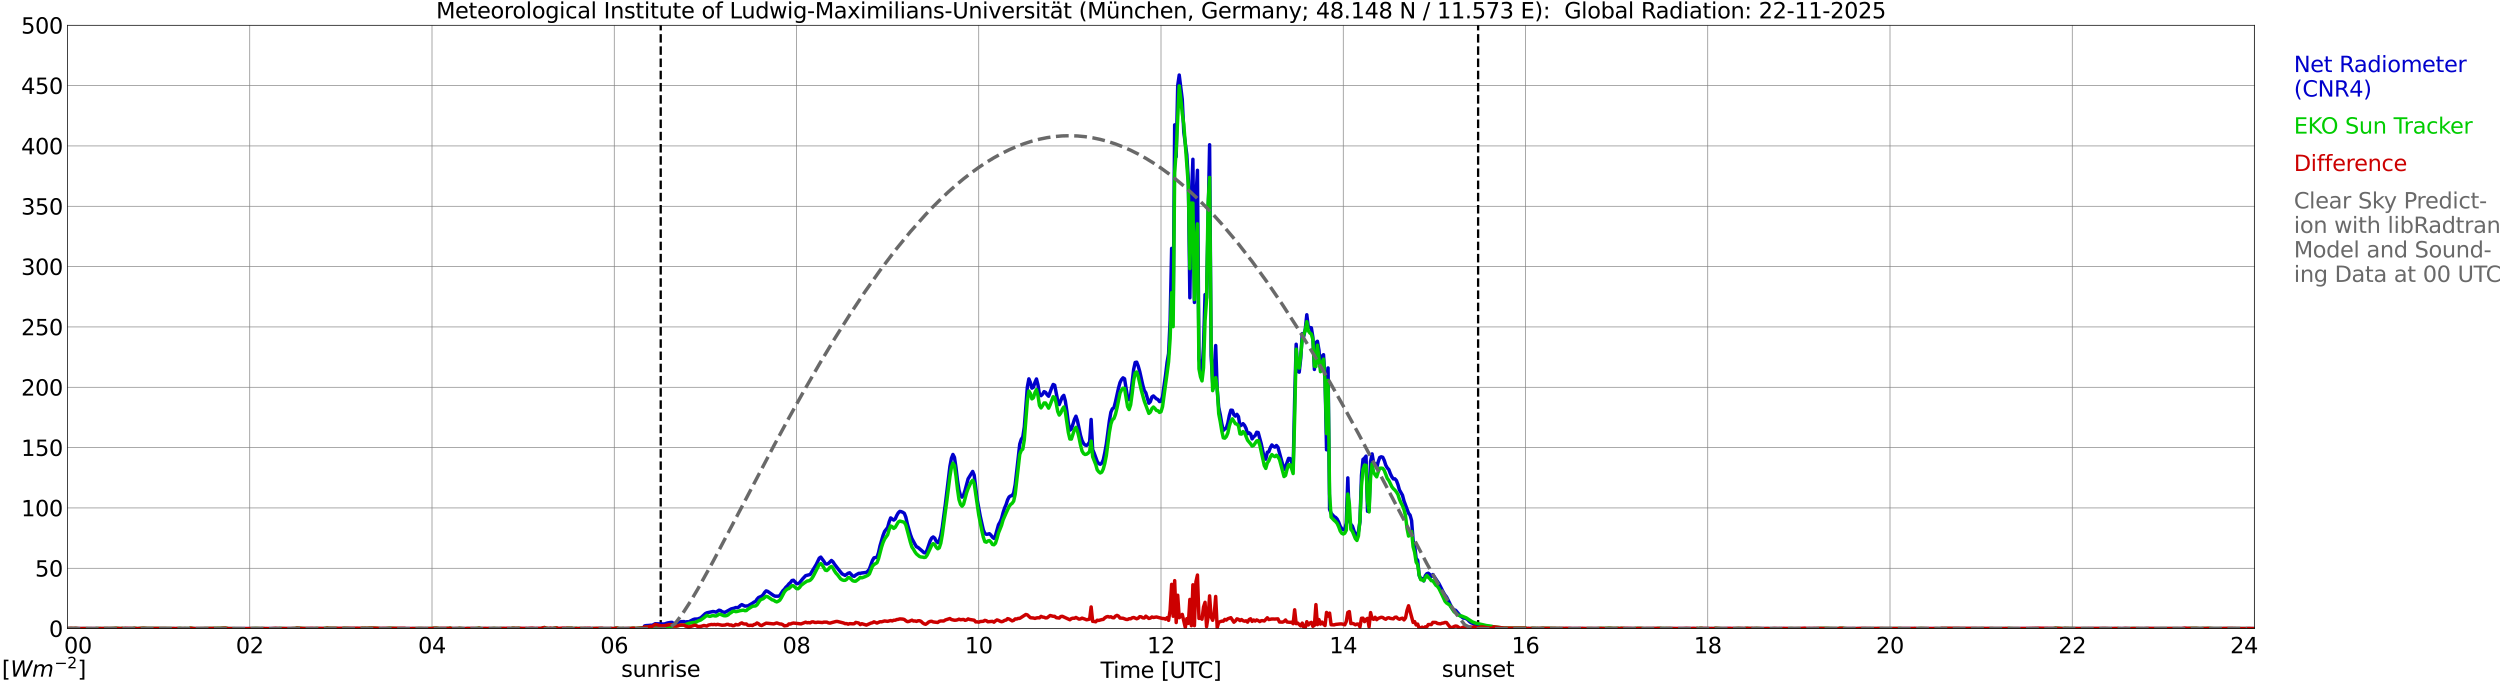 <?xml version="1.0" encoding="utf-8" standalone="no"?>
<!DOCTYPE svg PUBLIC "-//W3C//DTD SVG 1.1//EN"
  "http://www.w3.org/Graphics/SVG/1.1/DTD/svg11.dtd">
<svg xmlns:xlink="http://www.w3.org/1999/xlink" width="1085.4pt" height="296.64pt" viewBox="0 0 1085.4 296.64" xmlns="http://www.w3.org/2000/svg" version="1.1">
 <defs>
  <style type="text/css">*{stroke-linejoin: round; stroke-linecap: butt}</style>
 </defs>
 <g id="figure_1">
  <g id="patch_1">
   <path d="M 0 296.64 
L 1085.4 296.64 
L 1085.4 0 
L 0 0 
z
" style="fill: #ffffff"/>
  </g>
  <g id="axes_1">
   <g id="patch_2">
    <path d="M 29.306 272.909 
L 978.814 272.909 
L 978.814 10.976 
L 29.306 10.976 
z
" style="fill: #ffffff"/>
   </g>
   <g id="patch_3">
    <path d="M 978.814 272.909 
L 978.814 272.909 
L 978.814 10.976 
L 978.814 10.976 
z
" clip-path="url(#p3084fd4ece)" style="fill: #d3d3d3; opacity: 0.25; stroke: #d3d3d3; stroke-linejoin: miter"/>
   </g>
   <g id="matplotlib.axis_1">
    <g id="xtick_1">
     <g id="line2d_1">
      <path d="M 29.306 272.909 
L 29.306 10.976 
" clip-path="url(#p3084fd4ece)" style="fill: none; stroke: #808080; stroke-width: 0.3; stroke-linecap: square"/>
     </g>
     <g id="line2d_2"/>
     <g id="text_1">
      <!--    00 -->
      <g transform="translate(18.733 283.627) scale(0.095 -0.095)">
       <defs>
        <path id="DejaVuSans-20" transform="scale(0.016)"/>
        <path id="DejaVuSans-30" d="M 2034 4250 
Q 1547 4250 1301 3770 
Q 1056 3291 1056 2328 
Q 1056 1369 1301 889 
Q 1547 409 2034 409 
Q 2525 409 2770 889 
Q 3016 1369 3016 2328 
Q 3016 3291 2770 3770 
Q 2525 4250 2034 4250 
z
M 2034 4750 
Q 2819 4750 3233 4129 
Q 3647 3509 3647 2328 
Q 3647 1150 3233 529 
Q 2819 -91 2034 -91 
Q 1250 -91 836 529 
Q 422 1150 422 2328 
Q 422 3509 836 4129 
Q 1250 4750 2034 4750 
z
" transform="scale(0.016)"/>
       </defs>
       <use xlink:href="#DejaVuSans-20"/>
       <use xlink:href="#DejaVuSans-20" transform="translate(31.787 0)"/>
       <use xlink:href="#DejaVuSans-20" transform="translate(63.574 0)"/>
       <use xlink:href="#DejaVuSans-30" transform="translate(95.361 0)"/>
       <use xlink:href="#DejaVuSans-30" transform="translate(158.984 0)"/>
      </g>
     </g>
    </g>
    <g id="xtick_2">
     <g id="line2d_3">
      <path d="M 108.431 272.909 
L 108.431 10.976 
" clip-path="url(#p3084fd4ece)" style="fill: none; stroke: #808080; stroke-width: 0.3; stroke-linecap: square"/>
     </g>
     <g id="line2d_4"/>
     <g id="text_2">
      <!-- 02 -->
      <g transform="translate(102.387 283.627) scale(0.095 -0.095)">
       <defs>
        <path id="DejaVuSans-32" d="M 1228 531 
L 3431 531 
L 3431 0 
L 469 0 
L 469 531 
Q 828 903 1448 1529 
Q 2069 2156 2228 2338 
Q 2531 2678 2651 2914 
Q 2772 3150 2772 3378 
Q 2772 3750 2511 3984 
Q 2250 4219 1831 4219 
Q 1534 4219 1204 4116 
Q 875 4013 500 3803 
L 500 4441 
Q 881 4594 1212 4672 
Q 1544 4750 1819 4750 
Q 2544 4750 2975 4387 
Q 3406 4025 3406 3419 
Q 3406 3131 3298 2873 
Q 3191 2616 2906 2266 
Q 2828 2175 2409 1742 
Q 1991 1309 1228 531 
z
" transform="scale(0.016)"/>
       </defs>
       <use xlink:href="#DejaVuSans-30"/>
       <use xlink:href="#DejaVuSans-32" transform="translate(63.623 0)"/>
      </g>
     </g>
    </g>
    <g id="xtick_3">
     <g id="line2d_5">
      <path d="M 187.557 272.909 
L 187.557 10.976 
" clip-path="url(#p3084fd4ece)" style="fill: none; stroke: #808080; stroke-width: 0.3; stroke-linecap: square"/>
     </g>
     <g id="line2d_6"/>
     <g id="text_3">
      <!-- 04 -->
      <g transform="translate(181.513 283.627) scale(0.095 -0.095)">
       <defs>
        <path id="DejaVuSans-34" d="M 2419 4116 
L 825 1625 
L 2419 1625 
L 2419 4116 
z
M 2253 4666 
L 3047 4666 
L 3047 1625 
L 3713 1625 
L 3713 1100 
L 3047 1100 
L 3047 0 
L 2419 0 
L 2419 1100 
L 313 1100 
L 313 1709 
L 2253 4666 
z
" transform="scale(0.016)"/>
       </defs>
       <use xlink:href="#DejaVuSans-30"/>
       <use xlink:href="#DejaVuSans-34" transform="translate(63.623 0)"/>
      </g>
     </g>
    </g>
    <g id="xtick_4">
     <g id="line2d_7">
      <path d="M 266.683 272.909 
L 266.683 10.976 
" clip-path="url(#p3084fd4ece)" style="fill: none; stroke: #808080; stroke-width: 0.3; stroke-linecap: square"/>
     </g>
     <g id="line2d_8"/>
     <g id="text_4">
      <!-- 06 -->
      <g transform="translate(260.638 283.627) scale(0.095 -0.095)">
       <defs>
        <path id="DejaVuSans-36" d="M 2113 2584 
Q 1688 2584 1439 2293 
Q 1191 2003 1191 1497 
Q 1191 994 1439 701 
Q 1688 409 2113 409 
Q 2538 409 2786 701 
Q 3034 994 3034 1497 
Q 3034 2003 2786 2293 
Q 2538 2584 2113 2584 
z
M 3366 4563 
L 3366 3988 
Q 3128 4100 2886 4159 
Q 2644 4219 2406 4219 
Q 1781 4219 1451 3797 
Q 1122 3375 1075 2522 
Q 1259 2794 1537 2939 
Q 1816 3084 2150 3084 
Q 2853 3084 3261 2657 
Q 3669 2231 3669 1497 
Q 3669 778 3244 343 
Q 2819 -91 2113 -91 
Q 1303 -91 875 529 
Q 447 1150 447 2328 
Q 447 3434 972 4092 
Q 1497 4750 2381 4750 
Q 2619 4750 2861 4703 
Q 3103 4656 3366 4563 
z
" transform="scale(0.016)"/>
       </defs>
       <use xlink:href="#DejaVuSans-30"/>
       <use xlink:href="#DejaVuSans-36" transform="translate(63.623 0)"/>
      </g>
     </g>
    </g>
    <g id="xtick_5">
     <g id="line2d_9">
      <path d="M 345.808 272.909 
L 345.808 10.976 
" clip-path="url(#p3084fd4ece)" style="fill: none; stroke: #808080; stroke-width: 0.3; stroke-linecap: square"/>
     </g>
     <g id="line2d_10"/>
     <g id="text_5">
      <!-- 08 -->
      <g transform="translate(339.764 283.627) scale(0.095 -0.095)">
       <defs>
        <path id="DejaVuSans-38" d="M 2034 2216 
Q 1584 2216 1326 1975 
Q 1069 1734 1069 1313 
Q 1069 891 1326 650 
Q 1584 409 2034 409 
Q 2484 409 2743 651 
Q 3003 894 3003 1313 
Q 3003 1734 2745 1975 
Q 2488 2216 2034 2216 
z
M 1403 2484 
Q 997 2584 770 2862 
Q 544 3141 544 3541 
Q 544 4100 942 4425 
Q 1341 4750 2034 4750 
Q 2731 4750 3128 4425 
Q 3525 4100 3525 3541 
Q 3525 3141 3298 2862 
Q 3072 2584 2669 2484 
Q 3125 2378 3379 2068 
Q 3634 1759 3634 1313 
Q 3634 634 3220 271 
Q 2806 -91 2034 -91 
Q 1263 -91 848 271 
Q 434 634 434 1313 
Q 434 1759 690 2068 
Q 947 2378 1403 2484 
z
M 1172 3481 
Q 1172 3119 1398 2916 
Q 1625 2713 2034 2713 
Q 2441 2713 2670 2916 
Q 2900 3119 2900 3481 
Q 2900 3844 2670 4047 
Q 2441 4250 2034 4250 
Q 1625 4250 1398 4047 
Q 1172 3844 1172 3481 
z
" transform="scale(0.016)"/>
       </defs>
       <use xlink:href="#DejaVuSans-30"/>
       <use xlink:href="#DejaVuSans-38" transform="translate(63.623 0)"/>
      </g>
     </g>
    </g>
    <g id="xtick_6">
     <g id="line2d_11">
      <path d="M 424.934 272.909 
L 424.934 10.976 
" clip-path="url(#p3084fd4ece)" style="fill: none; stroke: #808080; stroke-width: 0.3; stroke-linecap: square"/>
     </g>
     <g id="line2d_12"/>
     <g id="text_6">
      <!-- 10 -->
      <g transform="translate(418.89 283.627) scale(0.095 -0.095)">
       <defs>
        <path id="DejaVuSans-31" d="M 794 531 
L 1825 531 
L 1825 4091 
L 703 3866 
L 703 4441 
L 1819 4666 
L 2450 4666 
L 2450 531 
L 3481 531 
L 3481 0 
L 794 0 
L 794 531 
z
" transform="scale(0.016)"/>
       </defs>
       <use xlink:href="#DejaVuSans-31"/>
       <use xlink:href="#DejaVuSans-30" transform="translate(63.623 0)"/>
      </g>
     </g>
    </g>
    <g id="xtick_7">
     <g id="line2d_13">
      <path d="M 504.06 272.909 
L 504.06 10.976 
" clip-path="url(#p3084fd4ece)" style="fill: none; stroke: #808080; stroke-width: 0.3; stroke-linecap: square"/>
     </g>
     <g id="line2d_14"/>
     <g id="text_7">
      <!-- 12 -->
      <g transform="translate(498.015 283.627) scale(0.095 -0.095)">
       <use xlink:href="#DejaVuSans-31"/>
       <use xlink:href="#DejaVuSans-32" transform="translate(63.623 0)"/>
      </g>
     </g>
    </g>
    <g id="xtick_8">
     <g id="line2d_15">
      <path d="M 583.185 272.909 
L 583.185 10.976 
" clip-path="url(#p3084fd4ece)" style="fill: none; stroke: #808080; stroke-width: 0.3; stroke-linecap: square"/>
     </g>
     <g id="line2d_16"/>
     <g id="text_8">
      <!-- 14 -->
      <g transform="translate(577.141 283.627) scale(0.095 -0.095)">
       <use xlink:href="#DejaVuSans-31"/>
       <use xlink:href="#DejaVuSans-34" transform="translate(63.623 0)"/>
      </g>
     </g>
    </g>
    <g id="xtick_9">
     <g id="line2d_17">
      <path d="M 662.311 272.909 
L 662.311 10.976 
" clip-path="url(#p3084fd4ece)" style="fill: none; stroke: #808080; stroke-width: 0.3; stroke-linecap: square"/>
     </g>
     <g id="line2d_18"/>
     <g id="text_9">
      <!-- 16 -->
      <g transform="translate(656.267 283.627) scale(0.095 -0.095)">
       <use xlink:href="#DejaVuSans-31"/>
       <use xlink:href="#DejaVuSans-36" transform="translate(63.623 0)"/>
      </g>
     </g>
    </g>
    <g id="xtick_10">
     <g id="line2d_19">
      <path d="M 741.437 272.909 
L 741.437 10.976 
" clip-path="url(#p3084fd4ece)" style="fill: none; stroke: #808080; stroke-width: 0.3; stroke-linecap: square"/>
     </g>
     <g id="line2d_20"/>
     <g id="text_10">
      <!-- 18 -->
      <g transform="translate(735.392 283.627) scale(0.095 -0.095)">
       <use xlink:href="#DejaVuSans-31"/>
       <use xlink:href="#DejaVuSans-38" transform="translate(63.623 0)"/>
      </g>
     </g>
    </g>
    <g id="xtick_11">
     <g id="line2d_21">
      <path d="M 820.562 272.909 
L 820.562 10.976 
" clip-path="url(#p3084fd4ece)" style="fill: none; stroke: #808080; stroke-width: 0.3; stroke-linecap: square"/>
     </g>
     <g id="line2d_22"/>
     <g id="text_11">
      <!-- 20 -->
      <g transform="translate(814.518 283.627) scale(0.095 -0.095)">
       <use xlink:href="#DejaVuSans-32"/>
       <use xlink:href="#DejaVuSans-30" transform="translate(63.623 0)"/>
      </g>
     </g>
    </g>
    <g id="xtick_12">
     <g id="line2d_23">
      <path d="M 899.688 272.909 
L 899.688 10.976 
" clip-path="url(#p3084fd4ece)" style="fill: none; stroke: #808080; stroke-width: 0.3; stroke-linecap: square"/>
     </g>
     <g id="line2d_24"/>
     <g id="text_12">
      <!-- 22 -->
      <g transform="translate(893.644 283.627) scale(0.095 -0.095)">
       <use xlink:href="#DejaVuSans-32"/>
       <use xlink:href="#DejaVuSans-32" transform="translate(63.623 0)"/>
      </g>
     </g>
    </g>
    <g id="xtick_13">
     <g id="line2d_25">
      <path d="M 978.814 272.909 
L 978.814 10.976 
" clip-path="url(#p3084fd4ece)" style="fill: none; stroke: #808080; stroke-width: 0.3; stroke-linecap: square"/>
     </g>
     <g id="line2d_26"/>
     <g id="text_13">
      <!-- 24    -->
      <g transform="translate(968.241 283.627) scale(0.095 -0.095)">
       <use xlink:href="#DejaVuSans-32"/>
       <use xlink:href="#DejaVuSans-34" transform="translate(63.623 0)"/>
       <use xlink:href="#DejaVuSans-20" transform="translate(127.246 0)"/>
       <use xlink:href="#DejaVuSans-20" transform="translate(159.033 0)"/>
       <use xlink:href="#DejaVuSans-20" transform="translate(190.82 0)"/>
      </g>
     </g>
    </g>
    <g id="text_14">
     <!-- Time [UTC] -->
     <g transform="translate(477.806 294.322) scale(0.095 -0.095)">
      <defs>
       <path id="DejaVuSans-54" d="M -19 4666 
L 3928 4666 
L 3928 4134 
L 2272 4134 
L 2272 0 
L 1638 0 
L 1638 4134 
L -19 4134 
L -19 4666 
z
" transform="scale(0.016)"/>
       <path id="DejaVuSans-69" d="M 603 3500 
L 1178 3500 
L 1178 0 
L 603 0 
L 603 3500 
z
M 603 4863 
L 1178 4863 
L 1178 4134 
L 603 4134 
L 603 4863 
z
" transform="scale(0.016)"/>
       <path id="DejaVuSans-6d" d="M 3328 2828 
Q 3544 3216 3844 3400 
Q 4144 3584 4550 3584 
Q 5097 3584 5394 3201 
Q 5691 2819 5691 2113 
L 5691 0 
L 5113 0 
L 5113 2094 
Q 5113 2597 4934 2840 
Q 4756 3084 4391 3084 
Q 3944 3084 3684 2787 
Q 3425 2491 3425 1978 
L 3425 0 
L 2847 0 
L 2847 2094 
Q 2847 2600 2669 2842 
Q 2491 3084 2119 3084 
Q 1678 3084 1418 2786 
Q 1159 2488 1159 1978 
L 1159 0 
L 581 0 
L 581 3500 
L 1159 3500 
L 1159 2956 
Q 1356 3278 1631 3431 
Q 1906 3584 2284 3584 
Q 2666 3584 2933 3390 
Q 3200 3197 3328 2828 
z
" transform="scale(0.016)"/>
       <path id="DejaVuSans-65" d="M 3597 1894 
L 3597 1613 
L 953 1613 
Q 991 1019 1311 708 
Q 1631 397 2203 397 
Q 2534 397 2845 478 
Q 3156 559 3463 722 
L 3463 178 
Q 3153 47 2828 -22 
Q 2503 -91 2169 -91 
Q 1331 -91 842 396 
Q 353 884 353 1716 
Q 353 2575 817 3079 
Q 1281 3584 2069 3584 
Q 2775 3584 3186 3129 
Q 3597 2675 3597 1894 
z
M 3022 2063 
Q 3016 2534 2758 2815 
Q 2500 3097 2075 3097 
Q 1594 3097 1305 2825 
Q 1016 2553 972 2059 
L 3022 2063 
z
" transform="scale(0.016)"/>
       <path id="DejaVuSans-5b" d="M 550 4863 
L 1875 4863 
L 1875 4416 
L 1125 4416 
L 1125 -397 
L 1875 -397 
L 1875 -844 
L 550 -844 
L 550 4863 
z
" transform="scale(0.016)"/>
       <path id="DejaVuSans-55" d="M 556 4666 
L 1191 4666 
L 1191 1831 
Q 1191 1081 1462 751 
Q 1734 422 2344 422 
Q 2950 422 3222 751 
Q 3494 1081 3494 1831 
L 3494 4666 
L 4128 4666 
L 4128 1753 
Q 4128 841 3676 375 
Q 3225 -91 2344 -91 
Q 1459 -91 1007 375 
Q 556 841 556 1753 
L 556 4666 
z
" transform="scale(0.016)"/>
       <path id="DejaVuSans-43" d="M 4122 4306 
L 4122 3641 
Q 3803 3938 3442 4084 
Q 3081 4231 2675 4231 
Q 1875 4231 1450 3742 
Q 1025 3253 1025 2328 
Q 1025 1406 1450 917 
Q 1875 428 2675 428 
Q 3081 428 3442 575 
Q 3803 722 4122 1019 
L 4122 359 
Q 3791 134 3420 21 
Q 3050 -91 2638 -91 
Q 1578 -91 968 557 
Q 359 1206 359 2328 
Q 359 3453 968 4101 
Q 1578 4750 2638 4750 
Q 3056 4750 3426 4639 
Q 3797 4528 4122 4306 
z
" transform="scale(0.016)"/>
       <path id="DejaVuSans-5d" d="M 1947 4863 
L 1947 -844 
L 622 -844 
L 622 -397 
L 1369 -397 
L 1369 4416 
L 622 4416 
L 622 4863 
L 1947 4863 
z
" transform="scale(0.016)"/>
      </defs>
      <use xlink:href="#DejaVuSans-54"/>
      <use xlink:href="#DejaVuSans-69" transform="translate(57.959 0)"/>
      <use xlink:href="#DejaVuSans-6d" transform="translate(85.742 0)"/>
      <use xlink:href="#DejaVuSans-65" transform="translate(183.154 0)"/>
      <use xlink:href="#DejaVuSans-20" transform="translate(244.678 0)"/>
      <use xlink:href="#DejaVuSans-5b" transform="translate(276.465 0)"/>
      <use xlink:href="#DejaVuSans-55" transform="translate(315.479 0)"/>
      <use xlink:href="#DejaVuSans-54" transform="translate(388.672 0)"/>
      <use xlink:href="#DejaVuSans-43" transform="translate(443.881 0)"/>
      <use xlink:href="#DejaVuSans-5d" transform="translate(513.705 0)"/>
     </g>
    </g>
   </g>
   <g id="matplotlib.axis_2">
    <g id="ytick_1">
     <g id="line2d_27">
      <path d="M 29.306 272.909 
L 978.814 272.909 
" clip-path="url(#p3084fd4ece)" style="fill: none; stroke: #808080; stroke-width: 0.3; stroke-linecap: square"/>
     </g>
     <g id="line2d_28"/>
     <g id="text_15">
      <!-- 0 -->
      <g transform="translate(21.261 276.518) scale(0.095 -0.095)">
       <use xlink:href="#DejaVuSans-30"/>
      </g>
     </g>
    </g>
    <g id="ytick_2">
     <g id="line2d_29">
      <path d="M 29.306 246.715 
L 978.814 246.715 
" clip-path="url(#p3084fd4ece)" style="fill: none; stroke: #808080; stroke-width: 0.3; stroke-linecap: square"/>
     </g>
     <g id="line2d_30"/>
     <g id="text_16">
      <!-- 50 -->
      <g transform="translate(15.217 250.325) scale(0.095 -0.095)">
       <defs>
        <path id="DejaVuSans-35" d="M 691 4666 
L 3169 4666 
L 3169 4134 
L 1269 4134 
L 1269 2991 
Q 1406 3038 1543 3061 
Q 1681 3084 1819 3084 
Q 2600 3084 3056 2656 
Q 3513 2228 3513 1497 
Q 3513 744 3044 326 
Q 2575 -91 1722 -91 
Q 1428 -91 1123 -41 
Q 819 9 494 109 
L 494 744 
Q 775 591 1075 516 
Q 1375 441 1709 441 
Q 2250 441 2565 725 
Q 2881 1009 2881 1497 
Q 2881 1984 2565 2268 
Q 2250 2553 1709 2553 
Q 1456 2553 1204 2497 
Q 953 2441 691 2322 
L 691 4666 
z
" transform="scale(0.016)"/>
       </defs>
       <use xlink:href="#DejaVuSans-35"/>
       <use xlink:href="#DejaVuSans-30" transform="translate(63.623 0)"/>
      </g>
     </g>
    </g>
    <g id="ytick_3">
     <g id="line2d_31">
      <path d="M 29.306 220.522 
L 978.814 220.522 
" clip-path="url(#p3084fd4ece)" style="fill: none; stroke: #808080; stroke-width: 0.3; stroke-linecap: square"/>
     </g>
     <g id="line2d_32"/>
     <g id="text_17">
      <!-- 100 -->
      <g transform="translate(9.173 224.131) scale(0.095 -0.095)">
       <use xlink:href="#DejaVuSans-31"/>
       <use xlink:href="#DejaVuSans-30" transform="translate(63.623 0)"/>
       <use xlink:href="#DejaVuSans-30" transform="translate(127.246 0)"/>
      </g>
     </g>
    </g>
    <g id="ytick_4">
     <g id="line2d_33">
      <path d="M 29.306 194.329 
L 978.814 194.329 
" clip-path="url(#p3084fd4ece)" style="fill: none; stroke: #808080; stroke-width: 0.3; stroke-linecap: square"/>
     </g>
     <g id="line2d_34"/>
     <g id="text_18">
      <!-- 150 -->
      <g transform="translate(9.173 197.938) scale(0.095 -0.095)">
       <use xlink:href="#DejaVuSans-31"/>
       <use xlink:href="#DejaVuSans-35" transform="translate(63.623 0)"/>
       <use xlink:href="#DejaVuSans-30" transform="translate(127.246 0)"/>
      </g>
     </g>
    </g>
    <g id="ytick_5">
     <g id="line2d_35">
      <path d="M 29.306 168.136 
L 978.814 168.136 
" clip-path="url(#p3084fd4ece)" style="fill: none; stroke: #808080; stroke-width: 0.3; stroke-linecap: square"/>
     </g>
     <g id="line2d_36"/>
     <g id="text_19">
      <!-- 200 -->
      <g transform="translate(9.173 171.745) scale(0.095 -0.095)">
       <use xlink:href="#DejaVuSans-32"/>
       <use xlink:href="#DejaVuSans-30" transform="translate(63.623 0)"/>
       <use xlink:href="#DejaVuSans-30" transform="translate(127.246 0)"/>
      </g>
     </g>
    </g>
    <g id="ytick_6">
     <g id="line2d_37">
      <path d="M 29.306 141.942 
L 978.814 141.942 
" clip-path="url(#p3084fd4ece)" style="fill: none; stroke: #808080; stroke-width: 0.3; stroke-linecap: square"/>
     </g>
     <g id="line2d_38"/>
     <g id="text_20">
      <!-- 250 -->
      <g transform="translate(9.173 145.551) scale(0.095 -0.095)">
       <use xlink:href="#DejaVuSans-32"/>
       <use xlink:href="#DejaVuSans-35" transform="translate(63.623 0)"/>
       <use xlink:href="#DejaVuSans-30" transform="translate(127.246 0)"/>
      </g>
     </g>
    </g>
    <g id="ytick_7">
     <g id="line2d_39">
      <path d="M 29.306 115.749 
L 978.814 115.749 
" clip-path="url(#p3084fd4ece)" style="fill: none; stroke: #808080; stroke-width: 0.3; stroke-linecap: square"/>
     </g>
     <g id="line2d_40"/>
     <g id="text_21">
      <!-- 300 -->
      <g transform="translate(9.173 119.358) scale(0.095 -0.095)">
       <defs>
        <path id="DejaVuSans-33" d="M 2597 2516 
Q 3050 2419 3304 2112 
Q 3559 1806 3559 1356 
Q 3559 666 3084 287 
Q 2609 -91 1734 -91 
Q 1441 -91 1130 -33 
Q 819 25 488 141 
L 488 750 
Q 750 597 1062 519 
Q 1375 441 1716 441 
Q 2309 441 2620 675 
Q 2931 909 2931 1356 
Q 2931 1769 2642 2001 
Q 2353 2234 1838 2234 
L 1294 2234 
L 1294 2753 
L 1863 2753 
Q 2328 2753 2575 2939 
Q 2822 3125 2822 3475 
Q 2822 3834 2567 4026 
Q 2313 4219 1838 4219 
Q 1578 4219 1281 4162 
Q 984 4106 628 3988 
L 628 4550 
Q 988 4650 1302 4700 
Q 1616 4750 1894 4750 
Q 2613 4750 3031 4423 
Q 3450 4097 3450 3541 
Q 3450 3153 3228 2886 
Q 3006 2619 2597 2516 
z
" transform="scale(0.016)"/>
       </defs>
       <use xlink:href="#DejaVuSans-33"/>
       <use xlink:href="#DejaVuSans-30" transform="translate(63.623 0)"/>
       <use xlink:href="#DejaVuSans-30" transform="translate(127.246 0)"/>
      </g>
     </g>
    </g>
    <g id="ytick_8">
     <g id="line2d_41">
      <path d="M 29.306 89.556 
L 978.814 89.556 
" clip-path="url(#p3084fd4ece)" style="fill: none; stroke: #808080; stroke-width: 0.3; stroke-linecap: square"/>
     </g>
     <g id="line2d_42"/>
     <g id="text_22">
      <!-- 350 -->
      <g transform="translate(9.173 93.165) scale(0.095 -0.095)">
       <use xlink:href="#DejaVuSans-33"/>
       <use xlink:href="#DejaVuSans-35" transform="translate(63.623 0)"/>
       <use xlink:href="#DejaVuSans-30" transform="translate(127.246 0)"/>
      </g>
     </g>
    </g>
    <g id="ytick_9">
     <g id="line2d_43">
      <path d="M 29.306 63.362 
L 978.814 63.362 
" clip-path="url(#p3084fd4ece)" style="fill: none; stroke: #808080; stroke-width: 0.3; stroke-linecap: square"/>
     </g>
     <g id="line2d_44"/>
     <g id="text_23">
      <!-- 400 -->
      <g transform="translate(9.173 66.972) scale(0.095 -0.095)">
       <use xlink:href="#DejaVuSans-34"/>
       <use xlink:href="#DejaVuSans-30" transform="translate(63.623 0)"/>
       <use xlink:href="#DejaVuSans-30" transform="translate(127.246 0)"/>
      </g>
     </g>
    </g>
    <g id="ytick_10">
     <g id="line2d_45">
      <path d="M 29.306 37.169 
L 978.814 37.169 
" clip-path="url(#p3084fd4ece)" style="fill: none; stroke: #808080; stroke-width: 0.3; stroke-linecap: square"/>
     </g>
     <g id="line2d_46"/>
     <g id="text_24">
      <!-- 450 -->
      <g transform="translate(9.173 40.778) scale(0.095 -0.095)">
       <use xlink:href="#DejaVuSans-34"/>
       <use xlink:href="#DejaVuSans-35" transform="translate(63.623 0)"/>
       <use xlink:href="#DejaVuSans-30" transform="translate(127.246 0)"/>
      </g>
     </g>
    </g>
    <g id="ytick_11">
     <g id="line2d_47">
      <path d="M 29.306 10.976 
L 978.814 10.976 
" clip-path="url(#p3084fd4ece)" style="fill: none; stroke: #808080; stroke-width: 0.3; stroke-linecap: square"/>
     </g>
     <g id="line2d_48"/>
     <g id="text_25">
      <!-- 500 -->
      <g transform="translate(9.173 14.585) scale(0.095 -0.095)">
       <use xlink:href="#DejaVuSans-35"/>
       <use xlink:href="#DejaVuSans-30" transform="translate(63.623 0)"/>
       <use xlink:href="#DejaVuSans-30" transform="translate(127.246 0)"/>
      </g>
     </g>
    </g>
   </g>
   <g id="line2d_49">
    <path d="M 286.86 272.909 
L 286.86 10.976 
" clip-path="url(#p3084fd4ece)" style="fill: none; stroke-dasharray: 3.7,1.6; stroke-dashoffset: 0; stroke: #000000"/>
   </g>
   <g id="line2d_50">
    <path d="M 641.738 272.909 
L 641.738 10.976 
" clip-path="url(#p3084fd4ece)" style="fill: none; stroke-dasharray: 3.7,1.6; stroke-dashoffset: 0; stroke: #000000"/>
   </g>
   <g id="line2d_51">
    <path d="M 29.306 272.909 
L 279.211 272.909 
L 279.87 271.735 
L 280.53 271.615 
L 281.849 271.531 
L 282.508 271.452 
L 283.167 271.494 
L 284.486 270.803 
L 287.783 270.923 
L 288.442 270.923 
L 289.761 270.478 
L 291.08 270.237 
L 291.739 270.195 
L 292.399 270.682 
L 293.717 270.604 
L 294.377 270.399 
L 295.036 270.075 
L 295.696 269.912 
L 297.014 269.87 
L 297.674 270.075 
L 298.333 269.912 
L 298.992 269.996 
L 300.971 268.98 
L 301.63 268.781 
L 302.949 268.739 
L 304.267 268.21 
L 306.246 266.387 
L 306.905 266.062 
L 309.543 265.496 
L 310.202 265.58 
L 310.861 265.779 
L 312.18 264.93 
L 312.839 265.093 
L 313.499 265.58 
L 314.158 265.779 
L 314.818 265.821 
L 317.455 264.365 
L 318.774 264.04 
L 319.433 263.757 
L 320.093 263.835 
L 320.752 263.553 
L 321.411 262.903 
L 322.071 262.5 
L 323.39 263.149 
L 324.708 263.065 
L 326.686 261.892 
L 327.346 261.405 
L 328.005 261.164 
L 328.665 260.147 
L 329.324 259.419 
L 330.643 258.853 
L 331.302 258.246 
L 331.961 257.229 
L 332.621 256.543 
L 333.28 256.748 
L 335.918 258.571 
L 336.577 258.853 
L 337.896 258.853 
L 338.555 258.571 
L 339.874 256.501 
L 340.533 255.852 
L 341.193 254.961 
L 341.852 254.353 
L 342.512 253.505 
L 343.171 252.939 
L 343.83 252.043 
L 344.49 251.923 
L 345.808 253.342 
L 346.468 253.384 
L 347.127 253.018 
L 348.446 251.357 
L 349.765 249.937 
L 351.743 249.413 
L 354.38 245.076 
L 355.699 242.32 
L 356.359 241.875 
L 357.677 243.661 
L 358.337 244.751 
L 358.996 244.913 
L 359.655 244.631 
L 360.974 243.337 
L 361.634 243.902 
L 362.293 244.955 
L 364.271 247.507 
L 365.59 249.131 
L 366.909 249.817 
L 368.227 248.884 
L 368.887 248.685 
L 370.206 250.058 
L 370.865 250.22 
L 371.524 249.654 
L 372.843 248.926 
L 373.502 248.926 
L 374.162 248.764 
L 375.481 248.601 
L 376.14 248.523 
L 376.799 247.952 
L 377.459 247.019 
L 378.777 243.337 
L 379.437 242.2 
L 380.756 241.917 
L 381.415 239.931 
L 382.074 236.972 
L 383.393 232.435 
L 384.053 230.732 
L 385.371 229.035 
L 386.031 226.604 
L 386.69 224.86 
L 388.009 225.792 
L 388.668 225.305 
L 389.328 223.807 
L 389.987 222.67 
L 390.646 222.026 
L 391.306 222.146 
L 391.965 222.429 
L 392.624 222.874 
L 393.284 224.577 
L 393.943 227.495 
L 395.262 232.073 
L 395.921 233.855 
L 397.24 236.285 
L 397.899 237.38 
L 398.559 237.663 
L 400.537 239.366 
L 401.196 239.973 
L 401.856 240.052 
L 402.515 238.758 
L 403.834 234.829 
L 404.493 233.608 
L 405.153 233.126 
L 405.812 233.65 
L 406.471 234.949 
L 407.131 235.594 
L 407.79 234.703 
L 408.45 232.555 
L 409.109 228.873 
L 410.428 218.903 
L 412.406 202.538 
L 413.065 198.97 
L 413.725 197.31 
L 414.384 198.567 
L 415.043 202.941 
L 415.703 208.573 
L 416.362 212.827 
L 417.022 215.137 
L 417.681 215.823 
L 418.34 214.933 
L 419 212.827 
L 420.318 207.881 
L 422.297 204.68 
L 422.956 206.304 
L 424.275 216.96 
L 425.593 224.168 
L 426.912 230.046 
L 427.572 231.586 
L 428.231 231.99 
L 428.89 231.911 
L 429.55 231.707 
L 430.209 232.314 
L 430.869 233.205 
L 431.528 233.734 
L 432.187 232.519 
L 433.506 227.82 
L 434.165 226.683 
L 434.825 225.143 
L 435.484 222.633 
L 436.144 220.564 
L 436.803 219.066 
L 437.462 217.002 
L 438.122 215.745 
L 438.781 215.299 
L 439.44 215.179 
L 440.1 213.963 
L 440.759 210.354 
L 442.737 192.81 
L 443.397 190.746 
L 444.056 189.693 
L 444.716 185.355 
L 446.034 168.015 
L 446.694 164.489 
L 447.353 166.113 
L 448.012 168.502 
L 448.672 168.099 
L 449.331 166.03 
L 449.991 164.531 
L 450.65 167.124 
L 451.309 171.378 
L 451.969 171.782 
L 452.628 171.137 
L 453.287 170.042 
L 453.947 170.325 
L 454.606 171.378 
L 455.266 172.028 
L 456.584 168.424 
L 457.244 166.92 
L 457.903 167.245 
L 459.222 173.971 
L 459.881 175.632 
L 461.2 172.353 
L 461.859 171.661 
L 462.519 174.055 
L 463.178 178.43 
L 463.838 183.736 
L 464.497 186.775 
L 465.156 186.288 
L 466.475 182.076 
L 467.134 180.698 
L 467.794 182.725 
L 469.113 189.001 
L 469.772 191.233 
L 470.431 192.527 
L 471.091 193.218 
L 471.75 193.381 
L 472.409 192.852 
L 473.069 191.84 
L 473.728 182.118 
L 474.388 195.162 
L 475.047 196.744 
L 476.366 200.348 
L 477.025 201.281 
L 477.685 201.563 
L 478.344 201.076 
L 479.003 199.62 
L 479.663 196.498 
L 480.322 192.773 
L 481.641 182.762 
L 482.3 178.995 
L 482.96 177.455 
L 483.619 177.052 
L 484.278 174.537 
L 485.597 168.544 
L 486.256 166.113 
L 486.916 164.814 
L 487.575 164.044 
L 488.235 164.453 
L 489.553 172.594 
L 490.213 173.526 
L 490.872 171.541 
L 492.191 160.356 
L 492.85 157.36 
L 493.51 157.239 
L 494.169 158.942 
L 494.828 161.289 
L 496.147 167.166 
L 496.807 169.555 
L 497.466 170.53 
L 498.785 175.066 
L 499.444 174.375 
L 500.103 172.353 
L 500.763 171.907 
L 502.082 173.159 
L 502.741 173.448 
L 503.4 174.338 
L 504.06 174.218 
L 504.719 172.232 
L 506.038 162.871 
L 506.697 157.36 
L 507.357 153.431 
L 508.016 139.171 
L 508.675 107.849 
L 509.335 136.452 
L 509.994 54.21 
L 510.654 68.025 
L 511.313 37.153 
L 511.972 32.575 
L 513.291 43.146 
L 513.95 57.327 
L 515.269 67.171 
L 515.929 78.235 
L 516.588 129.286 
L 517.247 86.905 
L 517.907 69.156 
L 518.566 131.308 
L 519.226 85.894 
L 519.885 73.939 
L 520.544 155.741 
L 521.204 158.984 
L 521.863 161.289 
L 522.522 150.308 
L 523.182 127.908 
L 523.841 129.364 
L 525.16 62.838 
L 525.819 154.363 
L 526.479 165.993 
L 527.138 161.613 
L 527.797 150.025 
L 528.457 169.068 
L 529.116 176.847 
L 529.776 179.97 
L 530.435 183.815 
L 531.094 186.859 
L 531.754 186.246 
L 532.413 185.842 
L 533.073 183.736 
L 533.732 180.373 
L 534.391 178.063 
L 535.051 178.147 
L 535.71 180.09 
L 536.369 180.656 
L 537.029 179.886 
L 537.688 180.86 
L 538.348 184.91 
L 539.007 184.548 
L 539.666 183.941 
L 540.326 184.669 
L 540.985 186.005 
L 541.644 188.315 
L 542.304 187.912 
L 542.963 188.435 
L 543.623 190.541 
L 544.282 189.651 
L 544.941 189.127 
L 545.601 187.665 
L 546.26 187.786 
L 547.579 192.689 
L 548.898 198.85 
L 549.557 199.374 
L 550.216 196.335 
L 550.876 196.136 
L 551.535 194.35 
L 552.195 193.176 
L 552.854 193.826 
L 553.513 194.109 
L 554.173 193.417 
L 554.832 194.187 
L 557.47 203.79 
L 558.129 202.658 
L 559.448 199.012 
L 560.107 199.091 
L 560.766 200.673 
L 561.426 203.465 
L 562.085 173.364 
L 562.745 149.46 
L 563.404 161.21 
L 564.063 161.577 
L 564.723 155.537 
L 565.382 144.839 
L 566.042 145.976 
L 566.701 142.896 
L 567.36 136.656 
L 568.02 142.047 
L 569.338 142.33 
L 569.998 146.421 
L 570.657 160.398 
L 571.317 148.732 
L 571.976 148.166 
L 572.635 151.974 
L 573.295 159.429 
L 573.954 154.688 
L 574.613 153.996 
L 575.273 163.882 
L 575.932 195.282 
L 576.592 159.748 
L 577.251 221.172 
L 577.91 222.832 
L 579.229 224.294 
L 579.889 224.655 
L 580.548 225.384 
L 581.207 226.725 
L 581.867 228.506 
L 582.526 229.517 
L 583.185 229.962 
L 583.845 229.884 
L 584.504 227.128 
L 585.164 207.478 
L 585.823 225.991 
L 586.482 227.657 
L 587.142 228.385 
L 588.46 232.236 
L 589.12 232.681 
L 589.779 230.732 
L 590.439 226.52 
L 591.098 206.383 
L 591.757 199.458 
L 592.417 198.928 
L 593.076 198.038 
L 593.736 221.984 
L 594.395 221.497 
L 595.054 200.348 
L 595.714 197.063 
L 596.373 201.034 
L 597.032 201.281 
L 597.692 203.146 
L 598.351 200.552 
L 599.011 198.646 
L 599.67 198.321 
L 600.329 198.525 
L 600.989 199.903 
L 601.648 201.967 
L 602.307 203.146 
L 602.967 203.874 
L 603.626 205.655 
L 604.286 207.033 
L 604.945 207.923 
L 605.604 207.881 
L 606.264 208.615 
L 606.923 210.354 
L 607.582 212.706 
L 608.901 215.016 
L 609.561 217.526 
L 611.539 222.832 
L 612.198 223.644 
L 612.858 226.033 
L 613.517 234.703 
L 614.176 236.773 
L 614.836 242.483 
L 615.495 243.211 
L 616.154 249.859 
L 616.814 251.273 
L 617.473 251.195 
L 618.133 252.206 
L 618.792 249.979 
L 619.451 249.089 
L 620.111 248.884 
L 620.77 249.45 
L 621.429 250.383 
L 622.089 249.45 
L 623.408 251.436 
L 624.726 253.384 
L 626.705 257.271 
L 627.364 258.366 
L 628.023 259.178 
L 629.342 261.771 
L 630.001 263.306 
L 630.661 264.281 
L 631.32 264.726 
L 631.98 264.972 
L 633.958 267.319 
L 635.276 268.33 
L 635.936 268.372 
L 636.595 268.618 
L 637.255 269.064 
L 637.914 269.792 
L 638.573 270.316 
L 639.233 270.562 
L 639.892 270.965 
L 640.552 271.128 
L 641.211 271.086 
L 641.87 271.17 
L 642.53 271.573 
L 643.189 271.819 
L 644.508 271.982 
L 647.145 272.06 
L 647.805 272.018 
L 648.464 272.909 
L 978.154 272.909 
L 978.154 272.909 
" clip-path="url(#p3084fd4ece)" style="fill: none; stroke: #0000cc; stroke-width: 1.5; stroke-linecap: square"/>
   </g>
   <g id="line2d_52">
    <path d="M 28.646 272.918 
L 33.262 272.859 
L 33.921 272.983 
L 36.559 272.901 
L 41.175 272.973 
L 41.834 272.863 
L 44.472 272.905 
L 45.79 272.879 
L 47.768 272.91 
L 50.406 272.789 
L 52.384 272.896 
L 53.043 272.825 
L 55.022 273.011 
L 57.659 272.865 
L 58.319 272.783 
L 59.637 272.909 
L 62.275 272.753 
L 63.594 272.837 
L 75.462 272.901 
L 76.122 272.988 
L 78.1 272.805 
L 79.419 272.953 
L 80.078 272.878 
L 82.056 272.9 
L 82.716 272.713 
L 84.694 272.959 
L 95.903 272.783 
L 97.222 272.724 
L 97.881 272.721 
L 99.2 272.909 
L 104.475 272.938 
L 106.453 273.007 
L 111.069 272.834 
L 113.047 272.916 
L 113.707 272.874 
L 115.025 272.929 
L 118.982 273.02 
L 119.641 273.053 
L 121.619 272.842 
L 125.575 272.993 
L 128.213 272.852 
L 128.872 272.691 
L 131.51 272.853 
L 135.466 273.038 
L 137.444 272.835 
L 139.422 273 
L 142.06 272.683 
L 142.719 272.799 
L 146.016 272.841 
L 147.335 273.024 
L 147.994 273.048 
L 149.313 272.748 
L 152.61 272.985 
L 155.247 272.903 
L 155.907 273.056 
L 156.566 273.017 
L 157.226 272.756 
L 157.885 272.81 
L 158.544 272.752 
L 159.204 272.857 
L 160.523 272.704 
L 162.501 272.738 
L 163.819 272.81 
L 165.138 273.006 
L 167.116 273.021 
L 169.094 272.753 
L 170.413 272.81 
L 173.71 272.968 
L 178.326 273.023 
L 178.985 272.91 
L 181.623 272.895 
L 182.941 272.89 
L 184.26 272.963 
L 189.535 272.748 
L 192.173 273.014 
L 193.492 272.983 
L 194.151 272.817 
L 194.81 272.818 
L 195.47 272.704 
L 196.129 272.898 
L 197.448 273.047 
L 199.426 272.802 
L 202.063 273.01 
L 202.723 272.872 
L 205.36 273 
L 207.998 272.717 
L 209.317 272.962 
L 211.295 272.917 
L 211.954 272.99 
L 214.592 272.84 
L 216.57 272.942 
L 217.889 272.864 
L 220.526 273.032 
L 221.186 273.038 
L 222.504 272.754 
L 223.164 272.766 
L 223.823 272.951 
L 225.142 272.768 
L 226.461 273.002 
L 227.779 273.041 
L 228.439 272.916 
L 231.076 273.106 
L 232.395 272.97 
L 234.373 273.036 
L 236.351 272.44 
L 237.011 272.738 
L 238.329 272.965 
L 238.989 273.154 
L 239.648 272.92 
L 241.626 272.611 
L 242.286 273.016 
L 242.945 272.981 
L 244.264 273.123 
L 245.583 273.004 
L 246.242 272.763 
L 248.22 272.753 
L 248.88 272.926 
L 250.198 272.793 
L 250.858 272.938 
L 252.176 272.867 
L 252.836 272.939 
L 254.155 272.898 
L 255.473 273.099 
L 256.133 273.07 
L 257.451 272.873 
L 262.067 272.932 
L 264.045 272.931 
L 266.683 272.932 
L 267.342 272.722 
L 268.002 272.701 
L 268.661 272.894 
L 269.98 272.907 
L 270.639 272.844 
L 271.298 273.017 
L 275.255 272.736 
L 275.914 272.876 
L 279.87 272.494 
L 280.53 272.265 
L 281.189 272.257 
L 281.849 272.414 
L 285.145 272.529 
L 287.124 272.199 
L 289.102 272.086 
L 289.761 271.995 
L 291.08 271.959 
L 292.399 271.819 
L 293.717 271.669 
L 294.377 271.639 
L 295.036 271.47 
L 296.355 271.451 
L 297.014 271.395 
L 298.992 270.655 
L 300.971 270.251 
L 301.63 270.282 
L 302.289 270.089 
L 302.949 269.655 
L 304.267 269.157 
L 305.586 268.215 
L 306.905 267.165 
L 307.564 267.462 
L 308.224 267.613 
L 309.543 267.205 
L 310.202 267.393 
L 310.861 267.435 
L 311.521 267.143 
L 312.18 266.637 
L 312.839 266.73 
L 314.158 267.297 
L 314.818 267.364 
L 315.477 267.269 
L 316.136 266.937 
L 316.796 266.31 
L 317.455 265.962 
L 318.114 265.438 
L 318.774 265.346 
L 319.433 265.561 
L 320.093 265.458 
L 321.411 265.109 
L 322.73 264.904 
L 323.39 265.135 
L 324.049 265.078 
L 324.708 264.482 
L 326.686 263.22 
L 328.005 263.077 
L 328.665 262.586 
L 329.983 260.588 
L 330.643 260.18 
L 331.302 259.954 
L 332.621 258.902 
L 333.28 259.06 
L 335.258 260.439 
L 335.918 260.599 
L 336.577 261.075 
L 337.236 261.316 
L 337.896 261.034 
L 338.555 260.567 
L 339.215 259.541 
L 340.533 257.034 
L 341.193 256.229 
L 341.852 255.708 
L 342.512 255.528 
L 343.83 254.301 
L 344.49 254.33 
L 345.808 255.539 
L 346.468 255.615 
L 347.127 255.093 
L 347.787 254.162 
L 349.105 253.145 
L 350.424 252.267 
L 351.083 252.182 
L 351.743 251.909 
L 352.402 251.245 
L 353.062 250.229 
L 355.699 245.071 
L 356.359 244.671 
L 357.018 245.381 
L 358.337 247.544 
L 358.996 247.703 
L 359.655 247.117 
L 360.315 246.312 
L 360.974 245.935 
L 361.634 246.64 
L 362.293 247.882 
L 362.952 248.849 
L 363.612 249.546 
L 364.93 251.293 
L 365.59 251.734 
L 366.249 251.966 
L 366.909 251.961 
L 367.568 251.557 
L 368.227 250.792 
L 368.887 250.842 
L 370.206 252.129 
L 370.865 252.325 
L 371.524 252.337 
L 372.843 251.34 
L 373.502 250.662 
L 374.162 250.889 
L 375.481 250.406 
L 376.799 249.777 
L 377.459 249.177 
L 378.777 245.88 
L 379.437 245.135 
L 380.756 244.314 
L 381.415 242.611 
L 382.734 237.558 
L 383.393 235.544 
L 384.053 234.049 
L 385.371 232.177 
L 386.031 229.966 
L 386.69 228.367 
L 387.349 228.662 
L 388.009 229.411 
L 388.668 228.939 
L 389.987 226.669 
L 390.646 226.234 
L 391.965 226.555 
L 392.624 226.814 
L 393.284 227.976 
L 395.262 235.437 
L 395.921 237.511 
L 396.581 238.461 
L 397.24 239.614 
L 397.899 240.509 
L 399.218 241.601 
L 399.878 241.821 
L 400.537 241.868 
L 401.196 242.041 
L 401.856 241.911 
L 402.515 241.014 
L 404.493 236.789 
L 405.153 236.017 
L 405.812 236.446 
L 406.471 237.594 
L 407.131 238.248 
L 407.79 237.851 
L 408.45 235.865 
L 409.109 232.165 
L 411.087 217.336 
L 412.406 206.909 
L 413.065 202.894 
L 413.725 201.076 
L 414.384 202.189 
L 415.043 206.599 
L 415.703 212.383 
L 416.362 216.925 
L 417.022 218.974 
L 417.681 219.763 
L 418.34 218.915 
L 419.659 213.95 
L 420.318 212.094 
L 421.637 209.28 
L 422.297 208.492 
L 422.956 209.949 
L 424.934 223.581 
L 426.253 230.315 
L 426.912 233.211 
L 427.572 235.158 
L 428.231 235.404 
L 428.89 234.87 
L 429.55 234.696 
L 430.209 235.328 
L 430.869 236.358 
L 431.528 236.512 
L 432.187 235.866 
L 432.847 233.813 
L 433.506 231.386 
L 434.825 228.111 
L 435.484 225.786 
L 436.803 222.753 
L 438.122 219.889 
L 438.781 219.003 
L 439.44 218.518 
L 440.1 217.552 
L 440.759 214.561 
L 442.737 197.244 
L 443.397 195.585 
L 444.056 194.984 
L 444.716 190.932 
L 446.034 173.966 
L 446.694 169.772 
L 447.353 170.826 
L 448.012 173.169 
L 448.672 172.702 
L 449.331 170.433 
L 449.991 169.165 
L 450.65 171.833 
L 451.309 176.047 
L 451.969 177.086 
L 452.628 176.145 
L 453.287 174.953 
L 453.947 174.954 
L 455.266 177.205 
L 455.925 175.76 
L 457.244 172.249 
L 457.903 172.57 
L 458.563 175.147 
L 459.222 178.654 
L 459.881 180.204 
L 460.541 179.328 
L 461.2 177.695 
L 461.859 176.711 
L 462.519 178.822 
L 463.838 187.81 
L 464.497 190.608 
L 465.156 190.621 
L 466.475 186.554 
L 467.134 185.528 
L 467.794 187.213 
L 468.453 189.947 
L 469.113 193.214 
L 469.772 195.777 
L 470.431 196.895 
L 471.091 197.312 
L 471.75 197.185 
L 472.409 196.754 
L 473.069 195.953 
L 473.728 191.509 
L 474.388 198.303 
L 475.706 201.63 
L 476.366 203.976 
L 477.025 204.815 
L 477.685 205.339 
L 478.344 204.983 
L 479.003 203.601 
L 479.663 201.156 
L 480.322 197.839 
L 481.641 187.767 
L 482.3 184.132 
L 482.96 182.199 
L 483.619 181.732 
L 484.278 179.937 
L 484.938 177.236 
L 486.256 170.683 
L 486.916 169.325 
L 487.575 168.532 
L 488.235 168.669 
L 489.553 176.543 
L 490.213 177.81 
L 490.872 175.791 
L 491.532 170.934 
L 492.191 165.187 
L 492.85 161.919 
L 493.51 161.505 
L 494.169 163.479 
L 495.488 169.337 
L 496.807 174.155 
L 498.785 179.472 
L 499.444 178.939 
L 500.103 177.398 
L 500.763 176.72 
L 501.422 177.355 
L 502.082 178.202 
L 502.741 178.329 
L 503.4 179.053 
L 504.06 178.764 
L 504.719 176.604 
L 506.697 162.095 
L 507.357 157.009 
L 508.016 147.148 
L 508.675 127.059 
L 509.335 141.809 
L 509.994 75.027 
L 510.654 65.395 
L 511.972 37.299 
L 512.632 42.828 
L 513.291 49.311 
L 513.95 53.901 
L 515.269 71.49 
L 515.929 80.489 
L 516.588 116.63 
L 517.247 88.159 
L 517.907 88.183 
L 518.566 130.035 
L 519.226 106.25 
L 519.885 97.19 
L 520.544 160.148 
L 521.204 163.586 
L 521.863 165.373 
L 522.522 159.69 
L 523.182 139.31 
L 523.841 130.211 
L 524.501 88.207 
L 525.16 77.039 
L 525.819 149.297 
L 526.479 169.603 
L 527.138 167.531 
L 527.797 163.97 
L 528.457 168.693 
L 529.116 179.601 
L 529.776 183.025 
L 530.435 187.055 
L 531.094 190.069 
L 531.754 190.237 
L 532.413 189.543 
L 533.073 188.01 
L 533.732 184.932 
L 534.391 182.793 
L 535.051 181.83 
L 536.369 183.978 
L 537.029 184.109 
L 537.688 184.892 
L 538.348 188.373 
L 539.007 188.469 
L 539.666 187.367 
L 540.326 187.874 
L 541.644 191.109 
L 542.963 192.693 
L 543.623 193.663 
L 544.282 193.374 
L 545.601 191.434 
L 546.26 191.254 
L 546.919 193.092 
L 548.898 202.143 
L 549.557 203.359 
L 550.216 201.036 
L 550.876 200.068 
L 551.535 198.429 
L 552.195 197.353 
L 552.854 197.947 
L 553.513 198.245 
L 554.173 197.644 
L 554.832 198.415 
L 555.491 199.446 
L 557.47 206.894 
L 558.129 206.402 
L 558.788 203.765 
L 559.448 201.801 
L 560.107 201.799 
L 560.766 203.473 
L 561.426 205.591 
L 562.085 181.527 
L 562.745 151.6 
L 563.404 158.818 
L 564.063 159.799 
L 564.723 154.374 
L 565.382 147.226 
L 566.701 143.29 
L 567.36 139.657 
L 568.02 143.618 
L 568.679 144.56 
L 569.338 145.04 
L 569.998 147.408 
L 570.657 158.972 
L 571.317 159.139 
L 571.976 149.891 
L 573.295 161.372 
L 573.954 157.508 
L 574.613 155.917 
L 575.273 165.209 
L 575.932 188.269 
L 576.592 165.131 
L 577.251 214.449 
L 577.91 224.513 
L 579.229 225.907 
L 579.889 226.471 
L 580.548 227.282 
L 581.207 228.698 
L 581.867 230.528 
L 582.526 231.528 
L 583.185 231.843 
L 583.845 231.513 
L 584.504 230.216 
L 585.164 214.49 
L 585.823 218.613 
L 586.482 229.839 
L 587.142 230.652 
L 588.46 233.884 
L 589.12 234.642 
L 589.779 232.682 
L 590.439 225.8 
L 591.098 210.863 
L 591.757 203.972 
L 592.417 201.94 
L 593.076 202.038 
L 593.736 217.548 
L 594.395 222.259 
L 595.054 207.298 
L 595.714 201.384 
L 596.373 205.064 
L 597.032 206.185 
L 597.692 207.024 
L 598.351 204.981 
L 599.011 203.328 
L 599.67 203.234 
L 600.329 203.339 
L 600.989 204.236 
L 602.307 207.726 
L 602.967 208.595 
L 604.286 211.324 
L 604.945 212.167 
L 605.604 212.782 
L 606.264 213.6 
L 606.923 214.706 
L 607.582 216.755 
L 608.242 218.3 
L 608.901 219.543 
L 609.561 221.298 
L 610.22 224.021 
L 610.879 229.409 
L 611.539 232.744 
L 612.198 231.096 
L 612.858 230.75 
L 613.517 237.367 
L 614.176 239.789 
L 614.836 244.065 
L 615.495 245.17 
L 616.154 249.749 
L 616.814 251.657 
L 617.473 251.814 
L 618.133 252.133 
L 618.792 250.754 
L 619.451 249.843 
L 620.111 250.647 
L 620.77 251.248 
L 621.429 252.123 
L 622.089 252.154 
L 623.408 254.101 
L 624.067 254.563 
L 624.726 255.488 
L 626.045 258.177 
L 627.364 261.036 
L 628.023 261.789 
L 629.342 262.65 
L 631.32 265.642 
L 631.98 266.098 
L 632.639 266.749 
L 633.298 267.132 
L 633.958 267.378 
L 634.617 267.452 
L 636.595 268.255 
L 639.233 269.982 
L 640.552 270.493 
L 641.87 270.814 
L 643.848 271.24 
L 645.167 271.558 
L 646.486 271.737 
L 648.464 272.133 
L 653.08 272.69 
L 662.311 272.711 
L 663.63 273.048 
L 664.949 272.793 
L 667.586 272.856 
L 668.246 272.951 
L 669.564 272.771 
L 670.883 272.785 
L 679.455 272.933 
L 680.114 272.932 
L 680.774 273.044 
L 690.664 272.897 
L 692.643 273.007 
L 694.621 272.817 
L 697.258 272.835 
L 698.577 272.723 
L 700.555 272.868 
L 702.533 272.819 
L 703.193 272.888 
L 703.852 272.787 
L 705.171 272.893 
L 705.83 273.032 
L 708.468 272.976 
L 710.446 272.839 
L 712.424 272.826 
L 713.743 272.943 
L 719.018 272.945 
L 719.677 272.821 
L 731.546 273.025 
L 732.865 272.991 
L 734.184 272.958 
L 735.502 273.021 
L 736.821 272.832 
L 737.48 272.911 
L 738.14 272.78 
L 738.799 272.798 
L 739.459 272.973 
L 744.074 272.909 
L 744.734 272.777 
L 747.371 272.92 
L 749.349 272.964 
L 750.668 273.014 
L 751.987 272.962 
L 753.306 272.927 
L 754.624 272.824 
L 756.602 272.993 
L 758.581 272.808 
L 759.899 272.931 
L 760.559 272.876 
L 761.218 272.978 
L 762.537 272.821 
L 765.174 272.99 
L 767.153 272.914 
L 771.109 272.962 
L 771.768 273.015 
L 772.428 272.921 
L 774.406 272.989 
L 776.384 272.941 
L 777.703 272.869 
L 779.021 272.958 
L 781 272.892 
L 783.637 273.096 
L 784.296 272.926 
L 785.615 273.001 
L 786.275 272.935 
L 787.593 273.011 
L 788.912 272.917 
L 790.89 272.811 
L 792.209 272.803 
L 796.165 272.913 
L 798.143 272.904 
L 798.803 272.763 
L 800.122 272.774 
L 802.1 272.983 
L 804.737 272.944 
L 825.178 272.887 
L 826.497 273.018 
L 831.112 272.922 
L 831.772 272.983 
L 833.75 272.84 
L 837.047 272.972 
L 837.706 273.046 
L 839.684 272.925 
L 845.619 272.883 
L 848.916 272.919 
L 858.806 272.947 
L 860.785 272.873 
L 862.103 272.966 
L 864.082 272.911 
L 866.719 272.945 
L 868.697 272.919 
L 871.335 272.925 
L 871.994 272.844 
L 873.972 272.923 
L 881.885 273.021 
L 883.204 273.065 
L 884.522 273.054 
L 886.5 273.052 
L 891.116 272.947 
L 892.435 272.742 
L 895.732 272.902 
L 896.391 272.825 
L 899.029 272.887 
L 902.326 272.929 
L 903.644 272.945 
L 904.963 272.9 
L 906.941 272.955 
L 914.854 272.931 
L 916.832 272.952 
L 918.81 272.939 
L 919.469 272.853 
L 920.129 272.967 
L 922.107 272.997 
L 923.426 272.968 
L 926.063 272.852 
L 928.041 272.949 
L 945.185 272.906 
L 949.142 273.056 
L 950.46 272.827 
L 953.757 272.834 
L 955.076 272.915 
L 956.395 272.855 
L 959.032 272.827 
L 961.01 272.919 
L 962.989 272.91 
L 978.154 272.926 
L 978.154 272.926 
" clip-path="url(#p3084fd4ece)" style="fill: none; stroke: #00cc00; stroke-width: 1.5; stroke-linecap: square"/>
   </g>
   <g id="line2d_53">
    <path d="M 29.306 272.895 
L 30.625 272.782 
L 31.943 272.845 
L 32.603 272.793 
L 34.581 272.881 
L 49.087 272.861 
L 50.406 272.789 
L 52.384 272.896 
L 53.043 272.825 
L 53.703 272.902 
L 54.362 272.767 
L 57.659 272.865 
L 58.319 272.783 
L 59.637 272.909 
L 62.275 272.753 
L 63.594 272.837 
L 82.056 272.9 
L 82.716 272.713 
L 84.034 272.889 
L 86.672 272.879 
L 92.606 272.835 
L 93.925 272.852 
L 95.244 272.86 
L 97.222 272.724 
L 97.881 272.721 
L 99.2 272.909 
L 112.388 272.89 
L 117.663 272.901 
L 119.641 272.765 
L 120.96 272.858 
L 123.597 272.893 
L 128.213 272.852 
L 128.872 272.691 
L 131.51 272.853 
L 132.829 272.86 
L 135.466 272.779 
L 136.785 272.869 
L 139.422 272.818 
L 140.741 272.887 
L 141.4 272.846 
L 142.06 272.683 
L 142.719 272.799 
L 159.863 272.758 
L 161.841 272.701 
L 165.138 272.812 
L 175.688 272.771 
L 176.348 272.886 
L 184.26 272.855 
L 186.898 272.896 
L 187.557 272.889 
L 188.216 272.738 
L 189.535 272.748 
L 190.854 272.897 
L 191.513 272.791 
L 194.81 272.818 
L 195.47 272.704 
L 196.129 272.898 
L 198.107 272.851 
L 198.767 272.896 
L 199.426 272.802 
L 200.745 272.876 
L 202.723 272.872 
L 204.042 272.848 
L 205.36 272.818 
L 206.679 272.881 
L 207.339 272.888 
L 207.998 272.717 
L 208.657 272.89 
L 210.635 272.829 
L 211.295 272.901 
L 211.954 272.827 
L 213.273 272.894 
L 214.592 272.84 
L 215.251 272.905 
L 216.57 272.876 
L 221.186 272.78 
L 221.845 272.896 
L 222.504 272.754 
L 229.098 272.845 
L 230.417 272.735 
L 231.076 272.712 
L 232.395 272.847 
L 234.373 272.782 
L 235.033 272.854 
L 235.692 272.569 
L 236.351 272.44 
L 237.011 272.738 
L 238.329 272.853 
L 238.989 272.664 
L 239.648 272.898 
L 241.626 272.611 
L 242.286 272.801 
L 242.945 272.837 
L 244.264 272.695 
L 247.561 272.787 
L 248.22 272.753 
L 248.88 272.892 
L 250.858 272.879 
L 256.133 272.748 
L 256.792 272.894 
L 261.408 272.747 
L 262.067 272.886 
L 264.705 272.884 
L 265.364 272.814 
L 266.023 272.908 
L 266.683 272.886 
L 267.342 272.722 
L 268.002 272.701 
L 268.661 272.894 
L 273.936 272.843 
L 274.595 272.726 
L 275.255 272.736 
L 275.914 272.876 
L 279.211 272.612 
L 279.87 272.15 
L 281.189 272.267 
L 281.849 272.026 
L 282.508 271.924 
L 283.167 272 
L 284.486 271.094 
L 285.805 271.41 
L 287.124 271.759 
L 287.783 271.652 
L 288.442 271.707 
L 289.102 271.463 
L 289.761 271.392 
L 290.42 271.203 
L 291.739 271.191 
L 292.399 271.772 
L 293.717 271.843 
L 295.696 271.313 
L 297.014 271.384 
L 297.674 271.851 
L 298.333 271.944 
L 298.992 272.25 
L 300.971 271.637 
L 301.63 271.408 
L 302.289 271.6 
L 302.949 271.993 
L 304.267 271.961 
L 305.586 271.568 
L 306.905 271.806 
L 307.564 271.388 
L 308.883 271.118 
L 309.543 271.2 
L 310.202 271.095 
L 310.861 271.252 
L 311.521 271.057 
L 313.499 271.454 
L 314.818 271.366 
L 315.477 271.094 
L 316.136 271.064 
L 316.796 271.408 
L 317.455 271.311 
L 318.114 271.673 
L 318.774 271.603 
L 319.433 271.105 
L 320.093 271.287 
L 320.752 271.231 
L 321.411 270.703 
L 322.071 270.435 
L 322.73 270.829 
L 323.39 270.923 
L 324.049 270.896 
L 324.708 271.492 
L 325.368 271.539 
L 326.027 271.446 
L 326.686 271.581 
L 327.346 271.166 
L 328.005 270.995 
L 328.665 270.47 
L 329.324 270.802 
L 329.983 271.415 
L 330.643 271.582 
L 332.621 270.55 
L 335.918 270.88 
L 337.236 270.447 
L 338.555 270.912 
L 339.215 270.922 
L 339.874 271.205 
L 340.533 271.726 
L 341.852 271.554 
L 342.512 270.886 
L 343.171 270.923 
L 343.83 270.651 
L 344.49 270.501 
L 347.787 270.874 
L 349.765 270.125 
L 350.424 270.38 
L 351.083 270.303 
L 351.743 270.413 
L 352.402 270.024 
L 353.062 269.987 
L 353.721 270.241 
L 354.38 270.263 
L 355.04 270.117 
L 357.018 270.293 
L 357.677 270.099 
L 358.996 270.119 
L 359.655 270.422 
L 360.315 270.541 
L 361.634 270.171 
L 362.952 269.827 
L 363.612 269.816 
L 366.249 270.477 
L 366.909 270.765 
L 367.568 270.723 
L 368.227 271.001 
L 368.887 270.752 
L 370.206 270.838 
L 370.865 270.804 
L 371.524 270.226 
L 372.843 270.495 
L 373.502 271.173 
L 374.162 270.783 
L 376.14 271.388 
L 378.118 270.52 
L 378.777 270.365 
L 379.437 269.973 
L 380.756 270.511 
L 382.074 269.929 
L 382.734 269.976 
L 384.053 269.592 
L 385.371 269.767 
L 386.69 269.401 
L 387.349 269.594 
L 388.009 269.29 
L 388.668 269.274 
L 389.328 268.986 
L 389.987 268.91 
L 390.646 268.7 
L 391.965 268.782 
L 392.624 268.969 
L 393.284 269.51 
L 393.943 269.898 
L 394.603 269.806 
L 395.921 269.252 
L 396.581 269.638 
L 397.24 269.58 
L 397.899 269.78 
L 398.559 269.499 
L 399.218 269.494 
L 399.878 269.762 
L 400.537 270.407 
L 401.196 270.841 
L 401.856 271.049 
L 402.515 270.653 
L 403.175 270.065 
L 403.834 269.798 
L 404.493 269.728 
L 405.153 270.018 
L 407.131 270.254 
L 407.79 269.761 
L 408.45 269.599 
L 409.768 269.607 
L 410.428 269.17 
L 412.406 268.538 
L 413.065 268.986 
L 414.384 269.286 
L 415.043 269.251 
L 415.703 269.099 
L 416.362 268.81 
L 417.022 269.071 
L 418.34 268.926 
L 419 269.32 
L 419.659 269.15 
L 420.318 268.696 
L 420.978 268.947 
L 422.956 269.264 
L 423.615 270.012 
L 424.275 269.977 
L 424.934 270.138 
L 425.593 269.838 
L 426.912 269.744 
L 427.572 269.338 
L 428.231 269.494 
L 428.89 269.949 
L 430.869 269.756 
L 431.528 270.13 
L 432.187 269.561 
L 432.847 269.142 
L 433.506 269.342 
L 434.165 269.708 
L 434.825 269.94 
L 435.484 269.756 
L 436.144 269.342 
L 436.803 269.221 
L 437.462 268.588 
L 438.122 268.764 
L 439.44 269.57 
L 440.1 269.321 
L 440.759 268.702 
L 441.419 268.748 
L 442.078 268.474 
L 442.737 268.474 
L 445.375 266.785 
L 446.034 266.958 
L 447.353 268.197 
L 448.672 268.306 
L 449.331 268.505 
L 449.991 268.275 
L 450.65 268.2 
L 451.309 268.24 
L 451.969 267.604 
L 452.628 267.901 
L 453.287 267.999 
L 453.947 268.28 
L 454.606 268.224 
L 455.925 267.233 
L 457.244 267.58 
L 457.903 267.584 
L 458.563 268.171 
L 459.881 268.337 
L 460.541 267.673 
L 461.2 267.566 
L 464.497 269.076 
L 465.156 268.576 
L 465.816 268.395 
L 466.475 268.431 
L 467.134 268.079 
L 468.453 268.804 
L 469.113 268.696 
L 469.772 268.365 
L 471.091 268.815 
L 471.75 269.104 
L 473.069 268.796 
L 473.728 263.517 
L 474.388 269.768 
L 475.047 269.809 
L 475.706 269.967 
L 476.366 269.281 
L 477.025 269.375 
L 478.344 269.002 
L 479.003 268.927 
L 479.663 268.25 
L 480.322 267.843 
L 480.981 267.655 
L 481.641 267.904 
L 482.3 267.772 
L 482.96 268.165 
L 483.619 268.228 
L 484.278 267.509 
L 484.938 267.171 
L 485.597 267.483 
L 486.256 268.34 
L 487.575 268.421 
L 488.894 268.918 
L 489.553 268.96 
L 490.213 268.625 
L 490.872 268.658 
L 491.532 268.251 
L 492.191 268.078 
L 493.51 268.643 
L 494.169 268.372 
L 494.828 267.72 
L 495.488 267.82 
L 496.147 268.249 
L 496.807 268.309 
L 497.466 267.519 
L 498.785 268.503 
L 499.444 268.345 
L 500.103 267.864 
L 500.763 268.096 
L 502.082 267.866 
L 504.719 268.537 
L 505.379 268.538 
L 506.038 268.822 
L 506.697 268.173 
L 507.357 269.331 
L 508.016 264.932 
L 508.675 253.699 
L 509.335 267.552 
L 509.994 252.092 
L 510.654 270.279 
L 511.313 258.427 
L 511.972 268.184 
L 512.632 267.596 
L 513.291 266.744 
L 514.61 272.45 
L 515.269 268.59 
L 515.929 270.655 
L 516.588 260.253 
L 517.247 271.654 
L 517.907 253.882 
L 518.566 271.636 
L 519.226 252.553 
L 519.885 249.658 
L 520.544 268.501 
L 521.204 268.307 
L 521.863 268.825 
L 522.522 263.527 
L 523.182 261.507 
L 523.841 272.062 
L 524.501 267.893 
L 525.16 258.708 
L 525.819 267.843 
L 526.479 269.299 
L 527.138 266.991 
L 527.797 258.964 
L 528.457 272.534 
L 529.116 270.155 
L 530.435 269.669 
L 531.094 269.698 
L 531.754 268.918 
L 532.413 269.208 
L 533.073 268.635 
L 534.391 268.179 
L 535.71 270.138 
L 536.369 269.587 
L 537.029 268.686 
L 537.688 268.877 
L 538.348 269.445 
L 539.007 268.988 
L 539.666 269.482 
L 540.326 269.703 
L 540.985 269.526 
L 541.644 270.114 
L 542.304 268.974 
L 542.963 268.651 
L 543.623 269.787 
L 544.282 269.185 
L 544.941 269.635 
L 545.601 269.14 
L 546.26 269.441 
L 546.919 269.871 
L 547.579 269.48 
L 548.238 269.464 
L 548.898 269.615 
L 550.216 268.208 
L 550.876 268.977 
L 552.195 268.732 
L 553.513 268.773 
L 554.832 268.681 
L 555.491 270.044 
L 556.81 270.107 
L 557.47 269.805 
L 558.129 269.166 
L 558.788 270.057 
L 560.107 270.201 
L 560.766 270.108 
L 561.426 270.783 
L 562.085 264.745 
L 562.745 270.768 
L 563.404 270.517 
L 564.723 271.746 
L 565.382 270.522 
L 566.042 272.318 
L 566.701 272.515 
L 567.36 269.909 
L 568.02 271.338 
L 568.679 270.517 
L 569.338 270.198 
L 569.998 271.922 
L 570.657 271.482 
L 571.317 262.502 
L 571.976 271.184 
L 572.635 268.993 
L 573.295 270.966 
L 573.954 270.089 
L 574.613 270.988 
L 575.273 271.582 
L 575.932 265.895 
L 576.592 267.526 
L 577.251 266.186 
L 577.91 271.228 
L 579.229 271.296 
L 579.889 271.093 
L 581.867 270.887 
L 582.526 270.898 
L 583.185 271.028 
L 583.845 271.279 
L 584.504 269.821 
L 585.164 265.897 
L 585.823 265.531 
L 586.482 270.727 
L 587.142 270.643 
L 587.801 270.868 
L 588.46 271.261 
L 589.12 270.948 
L 589.779 270.959 
L 590.439 272.188 
L 591.098 268.429 
L 591.757 268.394 
L 592.417 269.897 
L 593.076 268.908 
L 593.736 268.473 
L 594.395 272.147 
L 595.054 265.958 
L 595.714 268.588 
L 596.373 268.879 
L 597.032 268.005 
L 597.692 269.031 
L 598.351 268.481 
L 599.67 267.996 
L 600.329 268.095 
L 600.989 268.576 
L 601.648 268.845 
L 602.307 268.329 
L 602.967 268.188 
L 603.626 268.491 
L 604.945 268.665 
L 605.604 268.008 
L 606.264 267.923 
L 606.923 268.557 
L 607.582 268.86 
L 608.242 268.531 
L 608.901 268.382 
L 609.561 269.136 
L 610.22 268.278 
L 610.879 264.996 
L 611.539 262.997 
L 613.517 270.245 
L 614.176 269.892 
L 614.836 271.327 
L 615.495 270.949 
L 616.154 272.799 
L 617.473 272.289 
L 618.133 272.836 
L 618.792 272.134 
L 619.451 272.154 
L 620.111 271.146 
L 621.429 271.168 
L 622.089 270.205 
L 623.408 270.243 
L 624.067 270.677 
L 625.386 270.847 
L 626.045 270.584 
L 626.705 270.485 
L 627.364 270.239 
L 628.023 270.298 
L 629.342 272.03 
L 630.001 272.516 
L 630.661 272.365 
L 631.32 271.992 
L 631.98 271.783 
L 632.639 271.902 
L 633.958 272.85 
L 635.276 272.269 
L 635.936 272.553 
L 637.255 272.557 
L 637.914 272.289 
L 638.573 272.239 
L 639.233 272.329 
L 639.892 272.212 
L 640.552 272.274 
L 641.211 272.53 
L 641.87 272.554 
L 642.53 272.271 
L 643.189 272.174 
L 643.848 272.209 
L 645.167 272.449 
L 647.805 272.809 
L 648.464 272.133 
L 653.08 272.69 
L 662.311 272.711 
L 662.97 272.892 
L 663.63 272.769 
L 664.289 272.897 
L 665.608 272.789 
L 666.927 272.85 
L 669.564 272.771 
L 670.883 272.785 
L 676.158 272.846 
L 681.433 272.789 
L 682.752 272.871 
L 686.708 272.817 
L 688.027 272.869 
L 691.324 272.859 
L 695.28 272.832 
L 696.599 272.875 
L 699.236 272.805 
L 700.555 272.868 
L 702.533 272.819 
L 703.193 272.888 
L 703.852 272.787 
L 705.83 272.785 
L 708.468 272.841 
L 709.127 272.901 
L 710.446 272.839 
L 712.424 272.826 
L 713.743 272.875 
L 720.996 272.804 
L 721.655 272.9 
L 724.952 272.823 
L 726.93 272.879 
L 730.887 272.844 
L 732.205 272.774 
L 734.184 272.859 
L 735.502 272.797 
L 736.162 272.899 
L 736.821 272.832 
L 737.48 272.907 
L 738.14 272.78 
L 744.074 272.908 
L 744.734 272.777 
L 747.371 272.898 
L 749.349 272.854 
L 750.668 272.804 
L 751.987 272.856 
L 756.602 272.825 
L 757.262 272.904 
L 757.921 272.798 
L 769.131 272.908 
L 770.449 272.822 
L 772.428 272.896 
L 774.406 272.829 
L 776.384 272.877 
L 781 272.892 
L 783.637 272.721 
L 784.296 272.891 
L 785.615 272.817 
L 786.275 272.882 
L 787.593 272.807 
L 798.143 272.904 
L 798.803 272.763 
L 800.122 272.774 
L 800.781 272.88 
L 802.759 272.869 
L 806.056 272.904 
L 807.375 272.853 
L 808.694 272.816 
L 813.969 272.892 
L 815.947 272.846 
L 819.244 272.889 
L 831.772 272.834 
L 832.431 272.905 
L 834.409 272.844 
L 842.322 272.903 
L 842.981 272.778 
L 866.719 272.872 
L 868.697 272.898 
L 871.994 272.844 
L 873.313 272.889 
L 880.566 272.85 
L 885.182 272.736 
L 886.5 272.766 
L 891.775 272.85 
L 892.435 272.742 
L 895.732 272.902 
L 896.391 272.825 
L 899.029 272.887 
L 909.579 272.858 
L 910.898 272.844 
L 914.194 272.83 
L 916.173 272.907 
L 918.151 272.856 
L 921.448 272.903 
L 922.766 272.786 
L 924.745 272.905 
L 927.382 272.843 
L 930.679 272.902 
L 931.998 272.821 
L 937.273 272.894 
L 947.163 272.88 
L 948.482 272.678 
L 950.46 272.827 
L 953.757 272.834 
L 955.076 272.903 
L 956.395 272.855 
L 959.032 272.827 
L 961.01 272.899 
L 962.989 272.908 
L 967.604 272.822 
L 968.923 272.825 
L 971.561 272.889 
L 974.857 272.907 
L 976.176 272.847 
L 978.154 272.892 
L 978.154 272.892 
" clip-path="url(#p3084fd4ece)" style="fill: none; stroke: #cc0000; stroke-width: 1.5; stroke-linecap: square"/>
   </g>
   <g id="line2d_54">
    <path d="M 29.306 272.909 
L 289.761 272.909 
L 293.058 270.779 
L 296.355 266.412 
L 299.652 261.307 
L 302.949 255.75 
L 309.543 243.841 
L 319.433 225.067 
L 335.918 193.636 
L 342.512 181.435 
L 349.105 169.58 
L 355.699 158.135 
L 362.293 147.152 
L 368.887 136.678 
L 375.481 126.751 
L 382.074 117.407 
L 388.668 108.676 
L 395.262 100.585 
L 401.856 93.159 
L 405.153 89.702 
L 408.45 86.419 
L 411.746 83.312 
L 415.043 80.384 
L 418.34 77.636 
L 421.637 75.07 
L 424.934 72.689 
L 428.231 70.493 
L 431.528 68.485 
L 434.825 66.665 
L 438.122 65.034 
L 441.419 63.595 
L 444.716 62.347 
L 448.012 61.292 
L 451.309 60.429 
L 454.606 59.761 
L 457.903 59.287 
L 461.2 59.007 
L 464.497 58.922 
L 467.794 59.032 
L 471.091 59.336 
L 474.388 59.835 
L 477.685 60.528 
L 480.981 61.415 
L 484.278 62.494 
L 487.575 63.767 
L 490.872 65.231 
L 494.169 66.885 
L 497.466 68.729 
L 500.763 70.761 
L 504.06 72.981 
L 507.357 75.386 
L 510.654 77.975 
L 513.95 80.745 
L 517.247 83.697 
L 520.544 86.826 
L 523.841 90.132 
L 527.138 93.611 
L 530.435 97.262 
L 537.029 105.066 
L 543.623 113.521 
L 550.216 122.603 
L 556.81 132.28 
L 563.404 142.521 
L 569.998 153.289 
L 576.592 164.54 
L 583.185 176.225 
L 589.779 188.287 
L 599.67 206.919 
L 619.451 244.643 
L 626.045 256.501 
L 629.342 262.01 
L 632.639 267.04 
L 635.936 271.274 
L 639.233 272.909 
L 975.517 272.909 
L 975.517 272.909 
" clip-path="url(#p3084fd4ece)" style="fill: none; stroke-dasharray: 5.55,2.4; stroke-dashoffset: 0; stroke: #696969; stroke-width: 1.5"/>
   </g>
   <g id="patch_4">
    <path d="M 29.306 272.909 
L 29.306 10.976 
" style="fill: none; stroke: #000000; stroke-width: 0.3; stroke-linejoin: miter; stroke-linecap: square"/>
   </g>
   <g id="patch_5">
    <path d="M 978.814 272.909 
L 978.814 10.976 
" style="fill: none; stroke: #000000; stroke-width: 0.3; stroke-linejoin: miter; stroke-linecap: square"/>
   </g>
   <g id="patch_6">
    <path d="M 29.306 272.909 
L 978.814 272.909 
" style="fill: none; stroke: #000000; stroke-width: 0.3; stroke-linejoin: miter; stroke-linecap: square"/>
   </g>
   <g id="patch_7">
    <path d="M 29.306 10.976 
L 978.814 10.976 
" style="fill: none; stroke: #000000; stroke-width: 0.3; stroke-linejoin: miter; stroke-linecap: square"/>
   </g>
   <g id="text_26">
    <!-- sunrise -->
    <g transform="translate(269.695 293.863) scale(0.095 -0.095)">
     <defs>
      <path id="DejaVuSans-73" d="M 2834 3397 
L 2834 2853 
Q 2591 2978 2328 3040 
Q 2066 3103 1784 3103 
Q 1356 3103 1142 2972 
Q 928 2841 928 2578 
Q 928 2378 1081 2264 
Q 1234 2150 1697 2047 
L 1894 2003 
Q 2506 1872 2764 1633 
Q 3022 1394 3022 966 
Q 3022 478 2636 193 
Q 2250 -91 1575 -91 
Q 1294 -91 989 -36 
Q 684 19 347 128 
L 347 722 
Q 666 556 975 473 
Q 1284 391 1588 391 
Q 1994 391 2212 530 
Q 2431 669 2431 922 
Q 2431 1156 2273 1281 
Q 2116 1406 1581 1522 
L 1381 1569 
Q 847 1681 609 1914 
Q 372 2147 372 2553 
Q 372 3047 722 3315 
Q 1072 3584 1716 3584 
Q 2034 3584 2315 3537 
Q 2597 3491 2834 3397 
z
" transform="scale(0.016)"/>
      <path id="DejaVuSans-75" d="M 544 1381 
L 544 3500 
L 1119 3500 
L 1119 1403 
Q 1119 906 1312 657 
Q 1506 409 1894 409 
Q 2359 409 2629 706 
Q 2900 1003 2900 1516 
L 2900 3500 
L 3475 3500 
L 3475 0 
L 2900 0 
L 2900 538 
Q 2691 219 2414 64 
Q 2138 -91 1772 -91 
Q 1169 -91 856 284 
Q 544 659 544 1381 
z
M 1991 3584 
L 1991 3584 
z
" transform="scale(0.016)"/>
      <path id="DejaVuSans-6e" d="M 3513 2113 
L 3513 0 
L 2938 0 
L 2938 2094 
Q 2938 2591 2744 2837 
Q 2550 3084 2163 3084 
Q 1697 3084 1428 2787 
Q 1159 2491 1159 1978 
L 1159 0 
L 581 0 
L 581 3500 
L 1159 3500 
L 1159 2956 
Q 1366 3272 1645 3428 
Q 1925 3584 2291 3584 
Q 2894 3584 3203 3211 
Q 3513 2838 3513 2113 
z
" transform="scale(0.016)"/>
      <path id="DejaVuSans-72" d="M 2631 2963 
Q 2534 3019 2420 3045 
Q 2306 3072 2169 3072 
Q 1681 3072 1420 2755 
Q 1159 2438 1159 1844 
L 1159 0 
L 581 0 
L 581 3500 
L 1159 3500 
L 1159 2956 
Q 1341 3275 1631 3429 
Q 1922 3584 2338 3584 
Q 2397 3584 2469 3576 
Q 2541 3569 2628 3553 
L 2631 2963 
z
" transform="scale(0.016)"/>
     </defs>
     <use xlink:href="#DejaVuSans-73"/>
     <use xlink:href="#DejaVuSans-75" transform="translate(52.1 0)"/>
     <use xlink:href="#DejaVuSans-6e" transform="translate(115.479 0)"/>
     <use xlink:href="#DejaVuSans-72" transform="translate(178.857 0)"/>
     <use xlink:href="#DejaVuSans-69" transform="translate(219.971 0)"/>
     <use xlink:href="#DejaVuSans-73" transform="translate(247.754 0)"/>
     <use xlink:href="#DejaVuSans-65" transform="translate(299.854 0)"/>
    </g>
   </g>
   <g id="text_27">
    <!-- sunset -->
    <g transform="translate(625.984 293.863) scale(0.095 -0.095)">
     <defs>
      <path id="DejaVuSans-74" d="M 1172 4494 
L 1172 3500 
L 2356 3500 
L 2356 3053 
L 1172 3053 
L 1172 1153 
Q 1172 725 1289 603 
Q 1406 481 1766 481 
L 2356 481 
L 2356 0 
L 1766 0 
Q 1100 0 847 248 
Q 594 497 594 1153 
L 594 3053 
L 172 3053 
L 172 3500 
L 594 3500 
L 594 4494 
L 1172 4494 
z
" transform="scale(0.016)"/>
     </defs>
     <use xlink:href="#DejaVuSans-73"/>
     <use xlink:href="#DejaVuSans-75" transform="translate(52.1 0)"/>
     <use xlink:href="#DejaVuSans-6e" transform="translate(115.479 0)"/>
     <use xlink:href="#DejaVuSans-73" transform="translate(178.857 0)"/>
     <use xlink:href="#DejaVuSans-65" transform="translate(230.957 0)"/>
     <use xlink:href="#DejaVuSans-74" transform="translate(292.48 0)"/>
    </g>
   </g>
   <g id="text_28">
    <!-- [$Wm^{-2}$] -->
    <g transform="translate(0.821 293.863) scale(0.095 -0.095)">
     <defs>
      <path id="DejaVuSans-Oblique-57" d="M 616 4666 
L 1228 4666 
L 1453 697 
L 3213 4666 
L 3916 4666 
L 4147 697 
L 5888 4666 
L 6528 4666 
L 4453 0 
L 3659 0 
L 3444 3891 
L 1697 0 
L 903 0 
L 616 4666 
z
" transform="scale(0.016)"/>
      <path id="DejaVuSans-Oblique-6d" d="M 5747 2113 
L 5338 0 
L 4763 0 
L 5166 2094 
Q 5191 2228 5203 2325 
Q 5216 2422 5216 2491 
Q 5216 2772 5059 2928 
Q 4903 3084 4622 3084 
Q 4203 3084 3875 2770 
Q 3547 2456 3450 1953 
L 3066 0 
L 2491 0 
L 2900 2094 
Q 2925 2209 2937 2307 
Q 2950 2406 2950 2484 
Q 2950 2769 2794 2926 
Q 2638 3084 2363 3084 
Q 1938 3084 1609 2770 
Q 1281 2456 1184 1953 
L 800 0 
L 225 0 
L 909 3500 
L 1484 3500 
L 1375 2956 
Q 1609 3263 1923 3423 
Q 2238 3584 2597 3584 
Q 2978 3584 3223 3384 
Q 3469 3184 3519 2828 
Q 3781 3197 4126 3390 
Q 4472 3584 4856 3584 
Q 5306 3584 5551 3325 
Q 5797 3066 5797 2591 
Q 5797 2488 5784 2364 
Q 5772 2241 5747 2113 
z
" transform="scale(0.016)"/>
      <path id="DejaVuSans-2212" d="M 678 2272 
L 4684 2272 
L 4684 1741 
L 678 1741 
L 678 2272 
z
" transform="scale(0.016)"/>
     </defs>
     <use xlink:href="#DejaVuSans-5b" transform="translate(0 0.766)"/>
     <use xlink:href="#DejaVuSans-Oblique-57" transform="translate(39.014 0.766)"/>
     <use xlink:href="#DejaVuSans-Oblique-6d" transform="translate(137.891 0.766)"/>
     <use xlink:href="#DejaVuSans-2212" transform="translate(239.953 39.047) scale(0.7)"/>
     <use xlink:href="#DejaVuSans-32" transform="translate(298.605 39.047) scale(0.7)"/>
     <use xlink:href="#DejaVuSans-5d" transform="translate(345.875 0.766)"/>
    </g>
   </g>
   <g id="text_29">
    <!-- Net Radiometer  -->
    <g style="fill: #0000cc" transform="translate(995.905 31.291) scale(0.095 -0.095)">
     <defs>
      <path id="DejaVuSans-4e" d="M 628 4666 
L 1478 4666 
L 3547 763 
L 3547 4666 
L 4159 4666 
L 4159 0 
L 3309 0 
L 1241 3903 
L 1241 0 
L 628 0 
L 628 4666 
z
" transform="scale(0.016)"/>
      <path id="DejaVuSans-52" d="M 2841 2188 
Q 3044 2119 3236 1894 
Q 3428 1669 3622 1275 
L 4263 0 
L 3584 0 
L 2988 1197 
Q 2756 1666 2539 1819 
Q 2322 1972 1947 1972 
L 1259 1972 
L 1259 0 
L 628 0 
L 628 4666 
L 2053 4666 
Q 2853 4666 3247 4331 
Q 3641 3997 3641 3322 
Q 3641 2881 3436 2590 
Q 3231 2300 2841 2188 
z
M 1259 4147 
L 1259 2491 
L 2053 2491 
Q 2509 2491 2742 2702 
Q 2975 2913 2975 3322 
Q 2975 3731 2742 3939 
Q 2509 4147 2053 4147 
L 1259 4147 
z
" transform="scale(0.016)"/>
      <path id="DejaVuSans-61" d="M 2194 1759 
Q 1497 1759 1228 1600 
Q 959 1441 959 1056 
Q 959 750 1161 570 
Q 1363 391 1709 391 
Q 2188 391 2477 730 
Q 2766 1069 2766 1631 
L 2766 1759 
L 2194 1759 
z
M 3341 1997 
L 3341 0 
L 2766 0 
L 2766 531 
Q 2569 213 2275 61 
Q 1981 -91 1556 -91 
Q 1019 -91 701 211 
Q 384 513 384 1019 
Q 384 1609 779 1909 
Q 1175 2209 1959 2209 
L 2766 2209 
L 2766 2266 
Q 2766 2663 2505 2880 
Q 2244 3097 1772 3097 
Q 1472 3097 1187 3025 
Q 903 2953 641 2809 
L 641 3341 
Q 956 3463 1253 3523 
Q 1550 3584 1831 3584 
Q 2591 3584 2966 3190 
Q 3341 2797 3341 1997 
z
" transform="scale(0.016)"/>
      <path id="DejaVuSans-64" d="M 2906 2969 
L 2906 4863 
L 3481 4863 
L 3481 0 
L 2906 0 
L 2906 525 
Q 2725 213 2448 61 
Q 2172 -91 1784 -91 
Q 1150 -91 751 415 
Q 353 922 353 1747 
Q 353 2572 751 3078 
Q 1150 3584 1784 3584 
Q 2172 3584 2448 3432 
Q 2725 3281 2906 2969 
z
M 947 1747 
Q 947 1113 1208 752 
Q 1469 391 1925 391 
Q 2381 391 2643 752 
Q 2906 1113 2906 1747 
Q 2906 2381 2643 2742 
Q 2381 3103 1925 3103 
Q 1469 3103 1208 2742 
Q 947 2381 947 1747 
z
" transform="scale(0.016)"/>
      <path id="DejaVuSans-6f" d="M 1959 3097 
Q 1497 3097 1228 2736 
Q 959 2375 959 1747 
Q 959 1119 1226 758 
Q 1494 397 1959 397 
Q 2419 397 2687 759 
Q 2956 1122 2956 1747 
Q 2956 2369 2687 2733 
Q 2419 3097 1959 3097 
z
M 1959 3584 
Q 2709 3584 3137 3096 
Q 3566 2609 3566 1747 
Q 3566 888 3137 398 
Q 2709 -91 1959 -91 
Q 1206 -91 779 398 
Q 353 888 353 1747 
Q 353 2609 779 3096 
Q 1206 3584 1959 3584 
z
" transform="scale(0.016)"/>
     </defs>
     <use xlink:href="#DejaVuSans-4e"/>
     <use xlink:href="#DejaVuSans-65" transform="translate(74.805 0)"/>
     <use xlink:href="#DejaVuSans-74" transform="translate(136.328 0)"/>
     <use xlink:href="#DejaVuSans-20" transform="translate(175.537 0)"/>
     <use xlink:href="#DejaVuSans-52" transform="translate(207.324 0)"/>
     <use xlink:href="#DejaVuSans-61" transform="translate(274.557 0)"/>
     <use xlink:href="#DejaVuSans-64" transform="translate(335.836 0)"/>
     <use xlink:href="#DejaVuSans-69" transform="translate(399.312 0)"/>
     <use xlink:href="#DejaVuSans-6f" transform="translate(427.096 0)"/>
     <use xlink:href="#DejaVuSans-6d" transform="translate(488.277 0)"/>
     <use xlink:href="#DejaVuSans-65" transform="translate(585.689 0)"/>
     <use xlink:href="#DejaVuSans-74" transform="translate(647.213 0)"/>
     <use xlink:href="#DejaVuSans-65" transform="translate(686.422 0)"/>
     <use xlink:href="#DejaVuSans-72" transform="translate(747.945 0)"/>
     <use xlink:href="#DejaVuSans-20" transform="translate(789.059 0)"/>
    </g>
    <!-- (CNR4) -->
    <g style="fill: #0000cc" transform="translate(995.905 41.929) scale(0.095 -0.095)">
     <defs>
      <path id="DejaVuSans-28" d="M 1984 4856 
Q 1566 4138 1362 3434 
Q 1159 2731 1159 2009 
Q 1159 1288 1364 580 
Q 1569 -128 1984 -844 
L 1484 -844 
Q 1016 -109 783 600 
Q 550 1309 550 2009 
Q 550 2706 781 3412 
Q 1013 4119 1484 4856 
L 1984 4856 
z
" transform="scale(0.016)"/>
      <path id="DejaVuSans-29" d="M 513 4856 
L 1013 4856 
Q 1481 4119 1714 3412 
Q 1947 2706 1947 2009 
Q 1947 1309 1714 600 
Q 1481 -109 1013 -844 
L 513 -844 
Q 928 -128 1133 580 
Q 1338 1288 1338 2009 
Q 1338 2731 1133 3434 
Q 928 4138 513 4856 
z
" transform="scale(0.016)"/>
     </defs>
     <use xlink:href="#DejaVuSans-28"/>
     <use xlink:href="#DejaVuSans-43" transform="translate(39.014 0)"/>
     <use xlink:href="#DejaVuSans-4e" transform="translate(108.838 0)"/>
     <use xlink:href="#DejaVuSans-52" transform="translate(183.643 0)"/>
     <use xlink:href="#DejaVuSans-34" transform="translate(253.125 0)"/>
     <use xlink:href="#DejaVuSans-29" transform="translate(316.748 0)"/>
    </g>
   </g>
   <g id="text_30">
    <!-- EKO Sun Tracker -->
    <g style="fill: #00cc00" transform="translate(995.905 58.008) scale(0.095 -0.095)">
     <defs>
      <path id="DejaVuSans-45" d="M 628 4666 
L 3578 4666 
L 3578 4134 
L 1259 4134 
L 1259 2753 
L 3481 2753 
L 3481 2222 
L 1259 2222 
L 1259 531 
L 3634 531 
L 3634 0 
L 628 0 
L 628 4666 
z
" transform="scale(0.016)"/>
      <path id="DejaVuSans-4b" d="M 628 4666 
L 1259 4666 
L 1259 2694 
L 3353 4666 
L 4166 4666 
L 1850 2491 
L 4331 0 
L 3500 0 
L 1259 2247 
L 1259 0 
L 628 0 
L 628 4666 
z
" transform="scale(0.016)"/>
      <path id="DejaVuSans-4f" d="M 2522 4238 
Q 1834 4238 1429 3725 
Q 1025 3213 1025 2328 
Q 1025 1447 1429 934 
Q 1834 422 2522 422 
Q 3209 422 3611 934 
Q 4013 1447 4013 2328 
Q 4013 3213 3611 3725 
Q 3209 4238 2522 4238 
z
M 2522 4750 
Q 3503 4750 4090 4092 
Q 4678 3434 4678 2328 
Q 4678 1225 4090 567 
Q 3503 -91 2522 -91 
Q 1538 -91 948 565 
Q 359 1222 359 2328 
Q 359 3434 948 4092 
Q 1538 4750 2522 4750 
z
" transform="scale(0.016)"/>
      <path id="DejaVuSans-53" d="M 3425 4513 
L 3425 3897 
Q 3066 4069 2747 4153 
Q 2428 4238 2131 4238 
Q 1616 4238 1336 4038 
Q 1056 3838 1056 3469 
Q 1056 3159 1242 3001 
Q 1428 2844 1947 2747 
L 2328 2669 
Q 3034 2534 3370 2195 
Q 3706 1856 3706 1288 
Q 3706 609 3251 259 
Q 2797 -91 1919 -91 
Q 1588 -91 1214 -16 
Q 841 59 441 206 
L 441 856 
Q 825 641 1194 531 
Q 1563 422 1919 422 
Q 2459 422 2753 634 
Q 3047 847 3047 1241 
Q 3047 1584 2836 1778 
Q 2625 1972 2144 2069 
L 1759 2144 
Q 1053 2284 737 2584 
Q 422 2884 422 3419 
Q 422 4038 858 4394 
Q 1294 4750 2059 4750 
Q 2388 4750 2728 4690 
Q 3069 4631 3425 4513 
z
" transform="scale(0.016)"/>
      <path id="DejaVuSans-63" d="M 3122 3366 
L 3122 2828 
Q 2878 2963 2633 3030 
Q 2388 3097 2138 3097 
Q 1578 3097 1268 2742 
Q 959 2388 959 1747 
Q 959 1106 1268 751 
Q 1578 397 2138 397 
Q 2388 397 2633 464 
Q 2878 531 3122 666 
L 3122 134 
Q 2881 22 2623 -34 
Q 2366 -91 2075 -91 
Q 1284 -91 818 406 
Q 353 903 353 1747 
Q 353 2603 823 3093 
Q 1294 3584 2113 3584 
Q 2378 3584 2631 3529 
Q 2884 3475 3122 3366 
z
" transform="scale(0.016)"/>
      <path id="DejaVuSans-6b" d="M 581 4863 
L 1159 4863 
L 1159 1991 
L 2875 3500 
L 3609 3500 
L 1753 1863 
L 3688 0 
L 2938 0 
L 1159 1709 
L 1159 0 
L 581 0 
L 581 4863 
z
" transform="scale(0.016)"/>
     </defs>
     <use xlink:href="#DejaVuSans-45"/>
     <use xlink:href="#DejaVuSans-4b" transform="translate(63.184 0)"/>
     <use xlink:href="#DejaVuSans-4f" transform="translate(123.26 0)"/>
     <use xlink:href="#DejaVuSans-20" transform="translate(201.971 0)"/>
     <use xlink:href="#DejaVuSans-53" transform="translate(233.758 0)"/>
     <use xlink:href="#DejaVuSans-75" transform="translate(297.234 0)"/>
     <use xlink:href="#DejaVuSans-6e" transform="translate(360.613 0)"/>
     <use xlink:href="#DejaVuSans-20" transform="translate(423.992 0)"/>
     <use xlink:href="#DejaVuSans-54" transform="translate(455.779 0)"/>
     <use xlink:href="#DejaVuSans-72" transform="translate(502.113 0)"/>
     <use xlink:href="#DejaVuSans-61" transform="translate(543.227 0)"/>
     <use xlink:href="#DejaVuSans-63" transform="translate(604.506 0)"/>
     <use xlink:href="#DejaVuSans-6b" transform="translate(659.486 0)"/>
     <use xlink:href="#DejaVuSans-65" transform="translate(713.771 0)"/>
     <use xlink:href="#DejaVuSans-72" transform="translate(775.295 0)"/>
    </g>
   </g>
   <g id="text_31">
    <!-- Difference -->
    <g style="fill: #cc0000" transform="translate(995.905 74.248) scale(0.095 -0.095)">
     <defs>
      <path id="DejaVuSans-44" d="M 1259 4147 
L 1259 519 
L 2022 519 
Q 2988 519 3436 956 
Q 3884 1394 3884 2338 
Q 3884 3275 3436 3711 
Q 2988 4147 2022 4147 
L 1259 4147 
z
M 628 4666 
L 1925 4666 
Q 3281 4666 3915 4102 
Q 4550 3538 4550 2338 
Q 4550 1131 3912 565 
Q 3275 0 1925 0 
L 628 0 
L 628 4666 
z
" transform="scale(0.016)"/>
      <path id="DejaVuSans-66" d="M 2375 4863 
L 2375 4384 
L 1825 4384 
Q 1516 4384 1395 4259 
Q 1275 4134 1275 3809 
L 1275 3500 
L 2222 3500 
L 2222 3053 
L 1275 3053 
L 1275 0 
L 697 0 
L 697 3053 
L 147 3053 
L 147 3500 
L 697 3500 
L 697 3744 
Q 697 4328 969 4595 
Q 1241 4863 1831 4863 
L 2375 4863 
z
" transform="scale(0.016)"/>
     </defs>
     <use xlink:href="#DejaVuSans-44"/>
     <use xlink:href="#DejaVuSans-69" transform="translate(77.002 0)"/>
     <use xlink:href="#DejaVuSans-66" transform="translate(104.785 0)"/>
     <use xlink:href="#DejaVuSans-66" transform="translate(139.99 0)"/>
     <use xlink:href="#DejaVuSans-65" transform="translate(175.195 0)"/>
     <use xlink:href="#DejaVuSans-72" transform="translate(236.719 0)"/>
     <use xlink:href="#DejaVuSans-65" transform="translate(275.582 0)"/>
     <use xlink:href="#DejaVuSans-6e" transform="translate(337.105 0)"/>
     <use xlink:href="#DejaVuSans-63" transform="translate(400.484 0)"/>
     <use xlink:href="#DejaVuSans-65" transform="translate(455.465 0)"/>
    </g>
   </g>
   <g id="text_32">
    <!-- Clear Sky Predict- -->
    <g style="fill: #696969" transform="translate(995.905 90.488) scale(0.095 -0.095)">
     <defs>
      <path id="DejaVuSans-6c" d="M 603 4863 
L 1178 4863 
L 1178 0 
L 603 0 
L 603 4863 
z
" transform="scale(0.016)"/>
      <path id="DejaVuSans-79" d="M 2059 -325 
Q 1816 -950 1584 -1140 
Q 1353 -1331 966 -1331 
L 506 -1331 
L 506 -850 
L 844 -850 
Q 1081 -850 1212 -737 
Q 1344 -625 1503 -206 
L 1606 56 
L 191 3500 
L 800 3500 
L 1894 763 
L 2988 3500 
L 3597 3500 
L 2059 -325 
z
" transform="scale(0.016)"/>
      <path id="DejaVuSans-50" d="M 1259 4147 
L 1259 2394 
L 2053 2394 
Q 2494 2394 2734 2622 
Q 2975 2850 2975 3272 
Q 2975 3691 2734 3919 
Q 2494 4147 2053 4147 
L 1259 4147 
z
M 628 4666 
L 2053 4666 
Q 2838 4666 3239 4311 
Q 3641 3956 3641 3272 
Q 3641 2581 3239 2228 
Q 2838 1875 2053 1875 
L 1259 1875 
L 1259 0 
L 628 0 
L 628 4666 
z
" transform="scale(0.016)"/>
      <path id="DejaVuSans-2d" d="M 313 2009 
L 1997 2009 
L 1997 1497 
L 313 1497 
L 313 2009 
z
" transform="scale(0.016)"/>
     </defs>
     <use xlink:href="#DejaVuSans-43"/>
     <use xlink:href="#DejaVuSans-6c" transform="translate(69.824 0)"/>
     <use xlink:href="#DejaVuSans-65" transform="translate(97.607 0)"/>
     <use xlink:href="#DejaVuSans-61" transform="translate(159.131 0)"/>
     <use xlink:href="#DejaVuSans-72" transform="translate(220.41 0)"/>
     <use xlink:href="#DejaVuSans-20" transform="translate(261.523 0)"/>
     <use xlink:href="#DejaVuSans-53" transform="translate(293.311 0)"/>
     <use xlink:href="#DejaVuSans-6b" transform="translate(356.787 0)"/>
     <use xlink:href="#DejaVuSans-79" transform="translate(411.072 0)"/>
     <use xlink:href="#DejaVuSans-20" transform="translate(470.252 0)"/>
     <use xlink:href="#DejaVuSans-50" transform="translate(502.039 0)"/>
     <use xlink:href="#DejaVuSans-72" transform="translate(560.592 0)"/>
     <use xlink:href="#DejaVuSans-65" transform="translate(599.455 0)"/>
     <use xlink:href="#DejaVuSans-64" transform="translate(660.979 0)"/>
     <use xlink:href="#DejaVuSans-69" transform="translate(724.455 0)"/>
     <use xlink:href="#DejaVuSans-63" transform="translate(752.238 0)"/>
     <use xlink:href="#DejaVuSans-74" transform="translate(807.219 0)"/>
     <use xlink:href="#DejaVuSans-2d" transform="translate(846.428 0)"/>
    </g>
    <!-- ion with libRadtran -->
    <g style="fill: #696969" transform="translate(995.905 101.126) scale(0.095 -0.095)">
     <defs>
      <path id="DejaVuSans-77" d="M 269 3500 
L 844 3500 
L 1563 769 
L 2278 3500 
L 2956 3500 
L 3675 769 
L 4391 3500 
L 4966 3500 
L 4050 0 
L 3372 0 
L 2619 2869 
L 1863 0 
L 1184 0 
L 269 3500 
z
" transform="scale(0.016)"/>
      <path id="DejaVuSans-68" d="M 3513 2113 
L 3513 0 
L 2938 0 
L 2938 2094 
Q 2938 2591 2744 2837 
Q 2550 3084 2163 3084 
Q 1697 3084 1428 2787 
Q 1159 2491 1159 1978 
L 1159 0 
L 581 0 
L 581 4863 
L 1159 4863 
L 1159 2956 
Q 1366 3272 1645 3428 
Q 1925 3584 2291 3584 
Q 2894 3584 3203 3211 
Q 3513 2838 3513 2113 
z
" transform="scale(0.016)"/>
      <path id="DejaVuSans-62" d="M 3116 1747 
Q 3116 2381 2855 2742 
Q 2594 3103 2138 3103 
Q 1681 3103 1420 2742 
Q 1159 2381 1159 1747 
Q 1159 1113 1420 752 
Q 1681 391 2138 391 
Q 2594 391 2855 752 
Q 3116 1113 3116 1747 
z
M 1159 2969 
Q 1341 3281 1617 3432 
Q 1894 3584 2278 3584 
Q 2916 3584 3314 3078 
Q 3713 2572 3713 1747 
Q 3713 922 3314 415 
Q 2916 -91 2278 -91 
Q 1894 -91 1617 61 
Q 1341 213 1159 525 
L 1159 0 
L 581 0 
L 581 4863 
L 1159 4863 
L 1159 2969 
z
" transform="scale(0.016)"/>
     </defs>
     <use xlink:href="#DejaVuSans-69"/>
     <use xlink:href="#DejaVuSans-6f" transform="translate(27.783 0)"/>
     <use xlink:href="#DejaVuSans-6e" transform="translate(88.965 0)"/>
     <use xlink:href="#DejaVuSans-20" transform="translate(152.344 0)"/>
     <use xlink:href="#DejaVuSans-77" transform="translate(184.131 0)"/>
     <use xlink:href="#DejaVuSans-69" transform="translate(265.918 0)"/>
     <use xlink:href="#DejaVuSans-74" transform="translate(293.701 0)"/>
     <use xlink:href="#DejaVuSans-68" transform="translate(332.91 0)"/>
     <use xlink:href="#DejaVuSans-20" transform="translate(396.289 0)"/>
     <use xlink:href="#DejaVuSans-6c" transform="translate(428.076 0)"/>
     <use xlink:href="#DejaVuSans-69" transform="translate(455.859 0)"/>
     <use xlink:href="#DejaVuSans-62" transform="translate(483.643 0)"/>
     <use xlink:href="#DejaVuSans-52" transform="translate(547.119 0)"/>
     <use xlink:href="#DejaVuSans-61" transform="translate(614.352 0)"/>
     <use xlink:href="#DejaVuSans-64" transform="translate(675.631 0)"/>
     <use xlink:href="#DejaVuSans-74" transform="translate(739.107 0)"/>
     <use xlink:href="#DejaVuSans-72" transform="translate(778.316 0)"/>
     <use xlink:href="#DejaVuSans-61" transform="translate(819.43 0)"/>
     <use xlink:href="#DejaVuSans-6e" transform="translate(880.709 0)"/>
    </g>
    <!-- Model and Sound- -->
    <g style="fill: #696969" transform="translate(995.905 111.764) scale(0.095 -0.095)">
     <defs>
      <path id="DejaVuSans-4d" d="M 628 4666 
L 1569 4666 
L 2759 1491 
L 3956 4666 
L 4897 4666 
L 4897 0 
L 4281 0 
L 4281 4097 
L 3078 897 
L 2444 897 
L 1241 4097 
L 1241 0 
L 628 0 
L 628 4666 
z
" transform="scale(0.016)"/>
     </defs>
     <use xlink:href="#DejaVuSans-4d"/>
     <use xlink:href="#DejaVuSans-6f" transform="translate(86.279 0)"/>
     <use xlink:href="#DejaVuSans-64" transform="translate(147.461 0)"/>
     <use xlink:href="#DejaVuSans-65" transform="translate(210.938 0)"/>
     <use xlink:href="#DejaVuSans-6c" transform="translate(272.461 0)"/>
     <use xlink:href="#DejaVuSans-20" transform="translate(300.244 0)"/>
     <use xlink:href="#DejaVuSans-61" transform="translate(332.031 0)"/>
     <use xlink:href="#DejaVuSans-6e" transform="translate(393.311 0)"/>
     <use xlink:href="#DejaVuSans-64" transform="translate(456.689 0)"/>
     <use xlink:href="#DejaVuSans-20" transform="translate(520.166 0)"/>
     <use xlink:href="#DejaVuSans-53" transform="translate(551.953 0)"/>
     <use xlink:href="#DejaVuSans-6f" transform="translate(615.43 0)"/>
     <use xlink:href="#DejaVuSans-75" transform="translate(676.611 0)"/>
     <use xlink:href="#DejaVuSans-6e" transform="translate(739.99 0)"/>
     <use xlink:href="#DejaVuSans-64" transform="translate(803.369 0)"/>
     <use xlink:href="#DejaVuSans-2d" transform="translate(866.846 0)"/>
    </g>
    <!-- ing Data at 00 UTC -->
    <g style="fill: #696969" transform="translate(995.905 122.402) scale(0.095 -0.095)">
     <defs>
      <path id="DejaVuSans-67" d="M 2906 1791 
Q 2906 2416 2648 2759 
Q 2391 3103 1925 3103 
Q 1463 3103 1205 2759 
Q 947 2416 947 1791 
Q 947 1169 1205 825 
Q 1463 481 1925 481 
Q 2391 481 2648 825 
Q 2906 1169 2906 1791 
z
M 3481 434 
Q 3481 -459 3084 -895 
Q 2688 -1331 1869 -1331 
Q 1566 -1331 1297 -1286 
Q 1028 -1241 775 -1147 
L 775 -588 
Q 1028 -725 1275 -790 
Q 1522 -856 1778 -856 
Q 2344 -856 2625 -561 
Q 2906 -266 2906 331 
L 2906 616 
Q 2728 306 2450 153 
Q 2172 0 1784 0 
Q 1141 0 747 490 
Q 353 981 353 1791 
Q 353 2603 747 3093 
Q 1141 3584 1784 3584 
Q 2172 3584 2450 3431 
Q 2728 3278 2906 2969 
L 2906 3500 
L 3481 3500 
L 3481 434 
z
" transform="scale(0.016)"/>
     </defs>
     <use xlink:href="#DejaVuSans-69"/>
     <use xlink:href="#DejaVuSans-6e" transform="translate(27.783 0)"/>
     <use xlink:href="#DejaVuSans-67" transform="translate(91.162 0)"/>
     <use xlink:href="#DejaVuSans-20" transform="translate(154.639 0)"/>
     <use xlink:href="#DejaVuSans-44" transform="translate(186.426 0)"/>
     <use xlink:href="#DejaVuSans-61" transform="translate(263.428 0)"/>
     <use xlink:href="#DejaVuSans-74" transform="translate(324.707 0)"/>
     <use xlink:href="#DejaVuSans-61" transform="translate(363.916 0)"/>
     <use xlink:href="#DejaVuSans-20" transform="translate(425.195 0)"/>
     <use xlink:href="#DejaVuSans-61" transform="translate(456.982 0)"/>
     <use xlink:href="#DejaVuSans-74" transform="translate(518.262 0)"/>
     <use xlink:href="#DejaVuSans-20" transform="translate(557.471 0)"/>
     <use xlink:href="#DejaVuSans-30" transform="translate(589.258 0)"/>
     <use xlink:href="#DejaVuSans-30" transform="translate(652.881 0)"/>
     <use xlink:href="#DejaVuSans-20" transform="translate(716.504 0)"/>
     <use xlink:href="#DejaVuSans-55" transform="translate(748.291 0)"/>
     <use xlink:href="#DejaVuSans-54" transform="translate(821.484 0)"/>
     <use xlink:href="#DejaVuSans-43" transform="translate(876.693 0)"/>
    </g>
   </g>
   <g id="text_33">
    <!-- Meteorological Institute of Ludwig-Maximilians-Universität (München, Germany; 48.148 N / 11.573 E):  Global Radiation: 22-11-2025 -->
    <g transform="translate(189.348 7.976) scale(0.095 -0.095)">
     <defs>
      <path id="DejaVuSans-49" d="M 628 4666 
L 1259 4666 
L 1259 0 
L 628 0 
L 628 4666 
z
" transform="scale(0.016)"/>
      <path id="DejaVuSans-4c" d="M 628 4666 
L 1259 4666 
L 1259 531 
L 3531 531 
L 3531 0 
L 628 0 
L 628 4666 
z
" transform="scale(0.016)"/>
      <path id="DejaVuSans-78" d="M 3513 3500 
L 2247 1797 
L 3578 0 
L 2900 0 
L 1881 1375 
L 863 0 
L 184 0 
L 1544 1831 
L 300 3500 
L 978 3500 
L 1906 2253 
L 2834 3500 
L 3513 3500 
z
" transform="scale(0.016)"/>
      <path id="DejaVuSans-76" d="M 191 3500 
L 800 3500 
L 1894 563 
L 2988 3500 
L 3597 3500 
L 2284 0 
L 1503 0 
L 191 3500 
z
" transform="scale(0.016)"/>
      <path id="DejaVuSans-e4" d="M 2194 1759 
Q 1497 1759 1228 1600 
Q 959 1441 959 1056 
Q 959 750 1161 570 
Q 1363 391 1709 391 
Q 2188 391 2477 730 
Q 2766 1069 2766 1631 
L 2766 1759 
L 2194 1759 
z
M 3341 1997 
L 3341 0 
L 2766 0 
L 2766 531 
Q 2569 213 2275 61 
Q 1981 -91 1556 -91 
Q 1019 -91 701 211 
Q 384 513 384 1019 
Q 384 1609 779 1909 
Q 1175 2209 1959 2209 
L 2766 2209 
L 2766 2266 
Q 2766 2663 2505 2880 
Q 2244 3097 1772 3097 
Q 1472 3097 1187 3025 
Q 903 2953 641 2809 
L 641 3341 
Q 956 3463 1253 3523 
Q 1550 3584 1831 3584 
Q 2591 3584 2966 3190 
Q 3341 2797 3341 1997 
z
M 2150 4850 
L 2784 4850 
L 2784 4219 
L 2150 4219 
L 2150 4850 
z
M 928 4850 
L 1562 4850 
L 1562 4219 
L 928 4219 
L 928 4850 
z
" transform="scale(0.016)"/>
      <path id="DejaVuSans-fc" d="M 544 1381 
L 544 3500 
L 1119 3500 
L 1119 1403 
Q 1119 906 1312 657 
Q 1506 409 1894 409 
Q 2359 409 2629 706 
Q 2900 1003 2900 1516 
L 2900 3500 
L 3475 3500 
L 3475 0 
L 2900 0 
L 2900 538 
Q 2691 219 2414 64 
Q 2138 -91 1772 -91 
Q 1169 -91 856 284 
Q 544 659 544 1381 
z
M 1991 3584 
L 1991 3584 
z
M 2278 4850 
L 2912 4850 
L 2912 4219 
L 2278 4219 
L 2278 4850 
z
M 1056 4850 
L 1690 4850 
L 1690 4219 
L 1056 4219 
L 1056 4850 
z
" transform="scale(0.016)"/>
      <path id="DejaVuSans-2c" d="M 750 794 
L 1409 794 
L 1409 256 
L 897 -744 
L 494 -744 
L 750 256 
L 750 794 
z
" transform="scale(0.016)"/>
      <path id="DejaVuSans-47" d="M 3809 666 
L 3809 1919 
L 2778 1919 
L 2778 2438 
L 4434 2438 
L 4434 434 
Q 4069 175 3628 42 
Q 3188 -91 2688 -91 
Q 1594 -91 976 548 
Q 359 1188 359 2328 
Q 359 3472 976 4111 
Q 1594 4750 2688 4750 
Q 3144 4750 3555 4637 
Q 3966 4525 4313 4306 
L 4313 3634 
Q 3963 3931 3569 4081 
Q 3175 4231 2741 4231 
Q 1884 4231 1454 3753 
Q 1025 3275 1025 2328 
Q 1025 1384 1454 906 
Q 1884 428 2741 428 
Q 3075 428 3337 486 
Q 3600 544 3809 666 
z
" transform="scale(0.016)"/>
      <path id="DejaVuSans-3b" d="M 750 3309 
L 1409 3309 
L 1409 2516 
L 750 2516 
L 750 3309 
z
M 750 794 
L 1409 794 
L 1409 256 
L 897 -744 
L 494 -744 
L 750 256 
L 750 794 
z
" transform="scale(0.016)"/>
      <path id="DejaVuSans-2e" d="M 684 794 
L 1344 794 
L 1344 0 
L 684 0 
L 684 794 
z
" transform="scale(0.016)"/>
      <path id="DejaVuSans-2f" d="M 1625 4666 
L 2156 4666 
L 531 -594 
L 0 -594 
L 1625 4666 
z
" transform="scale(0.016)"/>
      <path id="DejaVuSans-37" d="M 525 4666 
L 3525 4666 
L 3525 4397 
L 1831 0 
L 1172 0 
L 2766 4134 
L 525 4134 
L 525 4666 
z
" transform="scale(0.016)"/>
      <path id="DejaVuSans-3a" d="M 750 794 
L 1409 794 
L 1409 0 
L 750 0 
L 750 794 
z
M 750 3309 
L 1409 3309 
L 1409 2516 
L 750 2516 
L 750 3309 
z
" transform="scale(0.016)"/>
     </defs>
     <use xlink:href="#DejaVuSans-4d"/>
     <use xlink:href="#DejaVuSans-65" transform="translate(86.279 0)"/>
     <use xlink:href="#DejaVuSans-74" transform="translate(147.803 0)"/>
     <use xlink:href="#DejaVuSans-65" transform="translate(187.012 0)"/>
     <use xlink:href="#DejaVuSans-6f" transform="translate(248.535 0)"/>
     <use xlink:href="#DejaVuSans-72" transform="translate(309.717 0)"/>
     <use xlink:href="#DejaVuSans-6f" transform="translate(348.58 0)"/>
     <use xlink:href="#DejaVuSans-6c" transform="translate(409.762 0)"/>
     <use xlink:href="#DejaVuSans-6f" transform="translate(437.545 0)"/>
     <use xlink:href="#DejaVuSans-67" transform="translate(498.727 0)"/>
     <use xlink:href="#DejaVuSans-69" transform="translate(562.203 0)"/>
     <use xlink:href="#DejaVuSans-63" transform="translate(589.986 0)"/>
     <use xlink:href="#DejaVuSans-61" transform="translate(644.967 0)"/>
     <use xlink:href="#DejaVuSans-6c" transform="translate(706.246 0)"/>
     <use xlink:href="#DejaVuSans-20" transform="translate(734.029 0)"/>
     <use xlink:href="#DejaVuSans-49" transform="translate(765.816 0)"/>
     <use xlink:href="#DejaVuSans-6e" transform="translate(795.309 0)"/>
     <use xlink:href="#DejaVuSans-73" transform="translate(858.688 0)"/>
     <use xlink:href="#DejaVuSans-74" transform="translate(910.787 0)"/>
     <use xlink:href="#DejaVuSans-69" transform="translate(949.996 0)"/>
     <use xlink:href="#DejaVuSans-74" transform="translate(977.779 0)"/>
     <use xlink:href="#DejaVuSans-75" transform="translate(1016.988 0)"/>
     <use xlink:href="#DejaVuSans-74" transform="translate(1080.367 0)"/>
     <use xlink:href="#DejaVuSans-65" transform="translate(1119.576 0)"/>
     <use xlink:href="#DejaVuSans-20" transform="translate(1181.1 0)"/>
     <use xlink:href="#DejaVuSans-6f" transform="translate(1212.887 0)"/>
     <use xlink:href="#DejaVuSans-66" transform="translate(1274.068 0)"/>
     <use xlink:href="#DejaVuSans-20" transform="translate(1309.273 0)"/>
     <use xlink:href="#DejaVuSans-4c" transform="translate(1341.061 0)"/>
     <use xlink:href="#DejaVuSans-75" transform="translate(1395.023 0)"/>
     <use xlink:href="#DejaVuSans-64" transform="translate(1458.402 0)"/>
     <use xlink:href="#DejaVuSans-77" transform="translate(1521.879 0)"/>
     <use xlink:href="#DejaVuSans-69" transform="translate(1603.666 0)"/>
     <use xlink:href="#DejaVuSans-67" transform="translate(1631.449 0)"/>
     <use xlink:href="#DejaVuSans-2d" transform="translate(1694.926 0)"/>
     <use xlink:href="#DejaVuSans-4d" transform="translate(1731.01 0)"/>
     <use xlink:href="#DejaVuSans-61" transform="translate(1817.289 0)"/>
     <use xlink:href="#DejaVuSans-78" transform="translate(1878.568 0)"/>
     <use xlink:href="#DejaVuSans-69" transform="translate(1937.748 0)"/>
     <use xlink:href="#DejaVuSans-6d" transform="translate(1965.531 0)"/>
     <use xlink:href="#DejaVuSans-69" transform="translate(2062.943 0)"/>
     <use xlink:href="#DejaVuSans-6c" transform="translate(2090.727 0)"/>
     <use xlink:href="#DejaVuSans-69" transform="translate(2118.51 0)"/>
     <use xlink:href="#DejaVuSans-61" transform="translate(2146.293 0)"/>
     <use xlink:href="#DejaVuSans-6e" transform="translate(2207.572 0)"/>
     <use xlink:href="#DejaVuSans-73" transform="translate(2270.951 0)"/>
     <use xlink:href="#DejaVuSans-2d" transform="translate(2323.051 0)"/>
     <use xlink:href="#DejaVuSans-55" transform="translate(2359.135 0)"/>
     <use xlink:href="#DejaVuSans-6e" transform="translate(2432.328 0)"/>
     <use xlink:href="#DejaVuSans-69" transform="translate(2495.707 0)"/>
     <use xlink:href="#DejaVuSans-76" transform="translate(2523.49 0)"/>
     <use xlink:href="#DejaVuSans-65" transform="translate(2582.67 0)"/>
     <use xlink:href="#DejaVuSans-72" transform="translate(2644.193 0)"/>
     <use xlink:href="#DejaVuSans-73" transform="translate(2685.307 0)"/>
     <use xlink:href="#DejaVuSans-69" transform="translate(2737.406 0)"/>
     <use xlink:href="#DejaVuSans-74" transform="translate(2765.189 0)"/>
     <use xlink:href="#DejaVuSans-e4" transform="translate(2804.398 0)"/>
     <use xlink:href="#DejaVuSans-74" transform="translate(2865.678 0)"/>
     <use xlink:href="#DejaVuSans-20" transform="translate(2904.887 0)"/>
     <use xlink:href="#DejaVuSans-28" transform="translate(2936.674 0)"/>
     <use xlink:href="#DejaVuSans-4d" transform="translate(2975.688 0)"/>
     <use xlink:href="#DejaVuSans-fc" transform="translate(3061.967 0)"/>
     <use xlink:href="#DejaVuSans-6e" transform="translate(3125.346 0)"/>
     <use xlink:href="#DejaVuSans-63" transform="translate(3188.725 0)"/>
     <use xlink:href="#DejaVuSans-68" transform="translate(3243.705 0)"/>
     <use xlink:href="#DejaVuSans-65" transform="translate(3307.084 0)"/>
     <use xlink:href="#DejaVuSans-6e" transform="translate(3368.607 0)"/>
     <use xlink:href="#DejaVuSans-2c" transform="translate(3431.986 0)"/>
     <use xlink:href="#DejaVuSans-20" transform="translate(3463.773 0)"/>
     <use xlink:href="#DejaVuSans-47" transform="translate(3495.561 0)"/>
     <use xlink:href="#DejaVuSans-65" transform="translate(3573.051 0)"/>
     <use xlink:href="#DejaVuSans-72" transform="translate(3634.574 0)"/>
     <use xlink:href="#DejaVuSans-6d" transform="translate(3673.938 0)"/>
     <use xlink:href="#DejaVuSans-61" transform="translate(3771.35 0)"/>
     <use xlink:href="#DejaVuSans-6e" transform="translate(3832.629 0)"/>
     <use xlink:href="#DejaVuSans-79" transform="translate(3896.008 0)"/>
     <use xlink:href="#DejaVuSans-3b" transform="translate(3955.188 0)"/>
     <use xlink:href="#DejaVuSans-20" transform="translate(3988.879 0)"/>
     <use xlink:href="#DejaVuSans-34" transform="translate(4020.666 0)"/>
     <use xlink:href="#DejaVuSans-38" transform="translate(4084.289 0)"/>
     <use xlink:href="#DejaVuSans-2e" transform="translate(4147.912 0)"/>
     <use xlink:href="#DejaVuSans-31" transform="translate(4179.699 0)"/>
     <use xlink:href="#DejaVuSans-34" transform="translate(4243.322 0)"/>
     <use xlink:href="#DejaVuSans-38" transform="translate(4306.945 0)"/>
     <use xlink:href="#DejaVuSans-20" transform="translate(4370.568 0)"/>
     <use xlink:href="#DejaVuSans-4e" transform="translate(4402.355 0)"/>
     <use xlink:href="#DejaVuSans-20" transform="translate(4477.16 0)"/>
     <use xlink:href="#DejaVuSans-2f" transform="translate(4508.947 0)"/>
     <use xlink:href="#DejaVuSans-20" transform="translate(4542.639 0)"/>
     <use xlink:href="#DejaVuSans-31" transform="translate(4574.426 0)"/>
     <use xlink:href="#DejaVuSans-31" transform="translate(4638.049 0)"/>
     <use xlink:href="#DejaVuSans-2e" transform="translate(4701.672 0)"/>
     <use xlink:href="#DejaVuSans-35" transform="translate(4733.459 0)"/>
     <use xlink:href="#DejaVuSans-37" transform="translate(4797.082 0)"/>
     <use xlink:href="#DejaVuSans-33" transform="translate(4860.705 0)"/>
     <use xlink:href="#DejaVuSans-20" transform="translate(4924.328 0)"/>
     <use xlink:href="#DejaVuSans-45" transform="translate(4956.115 0)"/>
     <use xlink:href="#DejaVuSans-29" transform="translate(5019.299 0)"/>
     <use xlink:href="#DejaVuSans-3a" transform="translate(5058.312 0)"/>
     <use xlink:href="#DejaVuSans-20" transform="translate(5092.004 0)"/>
     <use xlink:href="#DejaVuSans-20" transform="translate(5123.791 0)"/>
     <use xlink:href="#DejaVuSans-47" transform="translate(5155.578 0)"/>
     <use xlink:href="#DejaVuSans-6c" transform="translate(5233.068 0)"/>
     <use xlink:href="#DejaVuSans-6f" transform="translate(5260.852 0)"/>
     <use xlink:href="#DejaVuSans-62" transform="translate(5322.033 0)"/>
     <use xlink:href="#DejaVuSans-61" transform="translate(5385.51 0)"/>
     <use xlink:href="#DejaVuSans-6c" transform="translate(5446.789 0)"/>
     <use xlink:href="#DejaVuSans-20" transform="translate(5474.572 0)"/>
     <use xlink:href="#DejaVuSans-52" transform="translate(5506.359 0)"/>
     <use xlink:href="#DejaVuSans-61" transform="translate(5573.592 0)"/>
     <use xlink:href="#DejaVuSans-64" transform="translate(5634.871 0)"/>
     <use xlink:href="#DejaVuSans-69" transform="translate(5698.348 0)"/>
     <use xlink:href="#DejaVuSans-61" transform="translate(5726.131 0)"/>
     <use xlink:href="#DejaVuSans-74" transform="translate(5787.41 0)"/>
     <use xlink:href="#DejaVuSans-69" transform="translate(5826.619 0)"/>
     <use xlink:href="#DejaVuSans-6f" transform="translate(5854.402 0)"/>
     <use xlink:href="#DejaVuSans-6e" transform="translate(5915.584 0)"/>
     <use xlink:href="#DejaVuSans-3a" transform="translate(5978.963 0)"/>
     <use xlink:href="#DejaVuSans-20" transform="translate(6012.654 0)"/>
     <use xlink:href="#DejaVuSans-32" transform="translate(6044.441 0)"/>
     <use xlink:href="#DejaVuSans-32" transform="translate(6108.064 0)"/>
     <use xlink:href="#DejaVuSans-2d" transform="translate(6171.688 0)"/>
     <use xlink:href="#DejaVuSans-31" transform="translate(6207.771 0)"/>
     <use xlink:href="#DejaVuSans-31" transform="translate(6271.395 0)"/>
     <use xlink:href="#DejaVuSans-2d" transform="translate(6335.018 0)"/>
     <use xlink:href="#DejaVuSans-32" transform="translate(6371.102 0)"/>
     <use xlink:href="#DejaVuSans-30" transform="translate(6434.725 0)"/>
     <use xlink:href="#DejaVuSans-32" transform="translate(6498.348 0)"/>
     <use xlink:href="#DejaVuSans-35" transform="translate(6561.971 0)"/>
    </g>
   </g>
  </g>
 </g>
 <defs>
  <clipPath id="p3084fd4ece">
   <rect x="29.306" y="10.976" width="949.508" height="261.933"/>
  </clipPath>
 </defs>
</svg>
